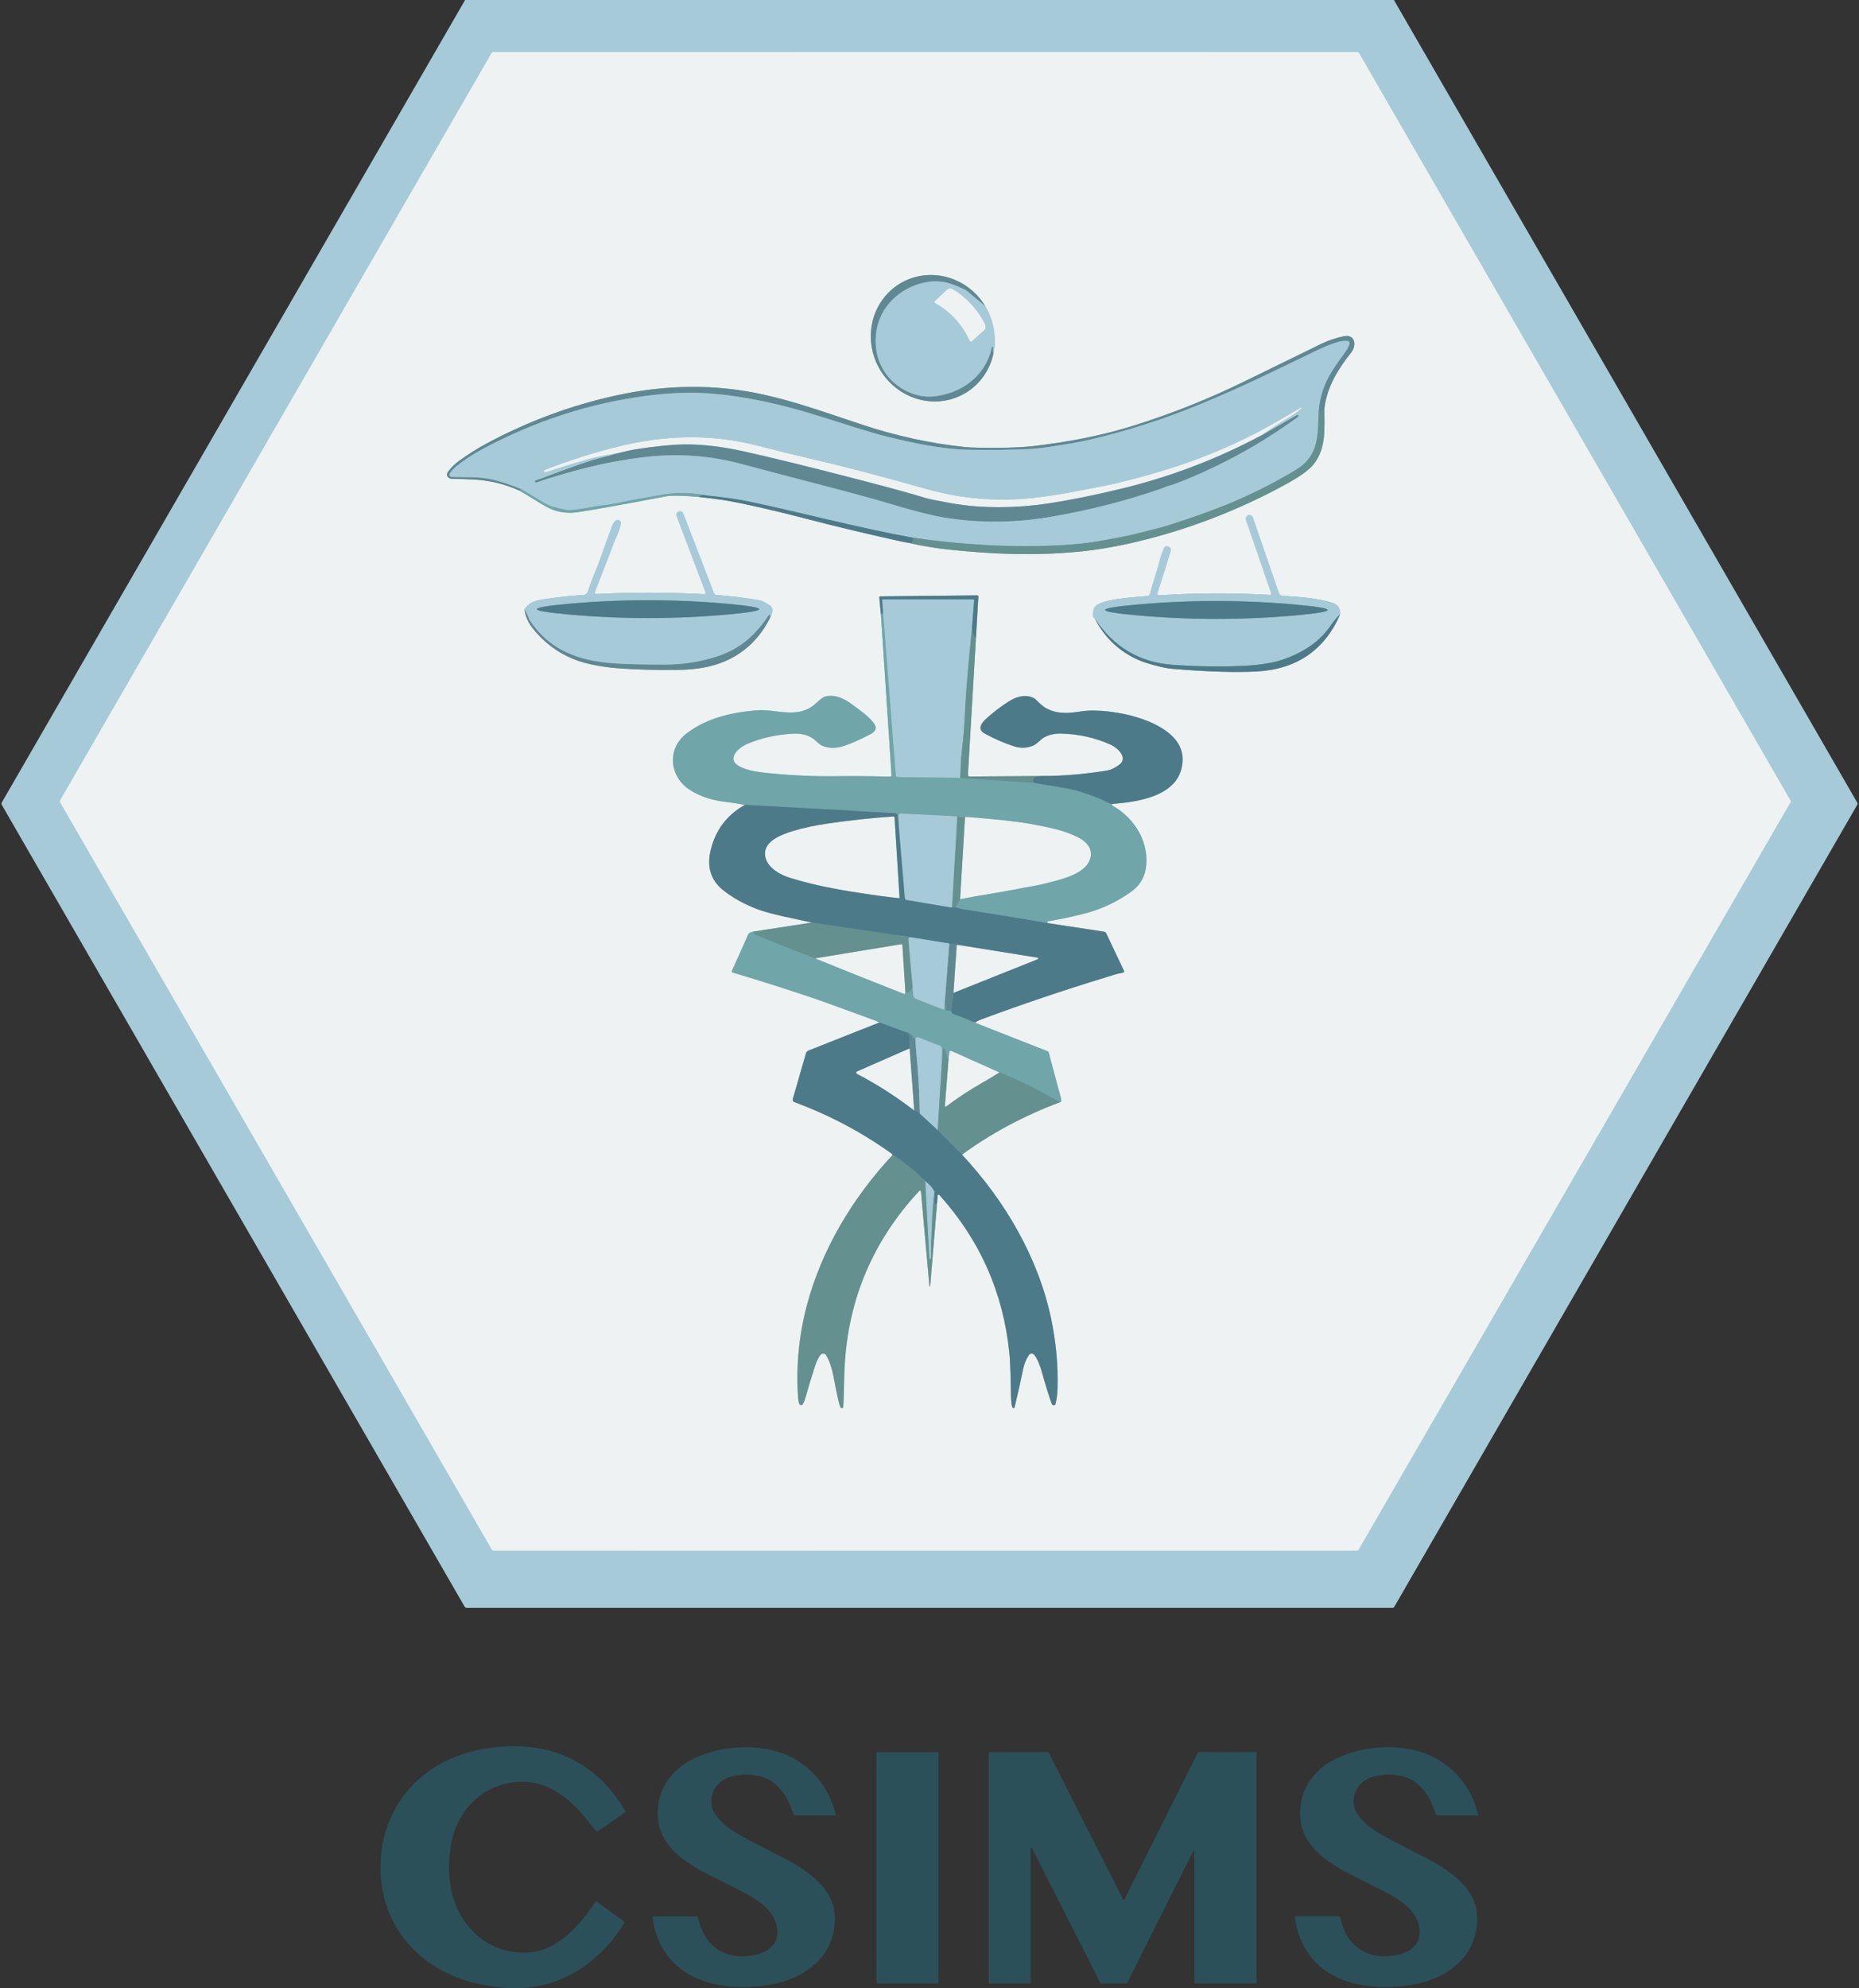 <svg width="202" height="216" viewBox="0 0 202 216" fill="none" xmlns="http://www.w3.org/2000/svg">
<rect x="0" y="0" width="202" height="216" fill="#333333" stroke="none"/>
<g id="Group 481851">
<g id="Group">
<path id="Vector" d="M100.537 168.474C131.159 168.475 146.793 168.473 147.439 168.465C147.481 168.465 147.523 168.453 147.56 168.432C147.597 168.41 147.627 168.379 147.649 168.342L194.565 87.162C194.582 87.132 194.591 87.098 194.591 87.063C194.591 87.029 194.582 86.995 194.565 86.966L147.696 5.788C147.672 5.746 147.636 5.71 147.594 5.686C147.551 5.661 147.502 5.648 147.452 5.647C143.023 5.65 127.387 5.651 100.544 5.65C73.699 5.648 58.063 5.646 53.636 5.643C53.586 5.644 53.537 5.657 53.494 5.681C53.451 5.706 53.416 5.741 53.392 5.784L6.516 86.959C6.499 86.989 6.49 87.022 6.49 87.057C6.49 87.091 6.499 87.126 6.516 87.156L53.426 168.338C53.447 168.375 53.478 168.406 53.515 168.427C53.551 168.449 53.593 168.461 53.636 168.461C54.282 168.468 69.916 168.473 100.537 168.474Z" stroke="#CADEE6" stroke-width="2"/>
<path id="Vector_2" d="M107.954 38.375C108.315 36.65 108.001 34.828 107.078 33.292" stroke="#CADEE6" stroke-width="2"/>
<path id="Vector_3" d="M107.079 33.292C106.469 32.276 105.618 31.429 104.608 30.831C103.597 30.233 102.461 29.904 101.308 29.877C99.91 29.843 98.55 30.254 97.416 31.051C96.282 31.849 95.43 32.994 94.979 34.328C94.487 35.786 94.501 37.386 95.018 38.866C95.529 40.334 96.507 41.599 97.793 42.456C98.815 43.139 99.99 43.536 101.195 43.605C102.496 43.678 103.776 43.368 104.883 42.712C105.664 42.249 106.339 41.625 106.867 40.88C107.395 40.134 107.765 39.282 107.955 38.375" stroke="#A7BDC3" stroke-width="2"/>
<path id="Vector_4" d="M107.078 33.292L105.01 31.579C104.967 31.543 104.92 31.513 104.87 31.49C104.08 31.114 103.436 30.862 102.938 30.733C101.939 30.477 100.899 30.518 99.819 30.857C97.323 31.64 95.407 33.705 95.178 36.385C95.038 38.025 95.416 39.455 96.313 40.676C97.445 42.218 99.489 43.244 101.355 43.075C104.465 42.796 107.134 40.847 107.783 37.681C107.784 37.677 107.785 37.674 107.788 37.671C107.79 37.668 107.793 37.666 107.796 37.664C107.799 37.662 107.803 37.661 107.807 37.66C107.81 37.66 107.814 37.66 107.818 37.661L107.881 37.678C107.897 37.683 107.91 37.693 107.919 37.707C107.928 37.721 107.931 37.738 107.928 37.754C107.889 37.972 107.898 38.179 107.954 38.375" stroke="#83A9B5" stroke-width="2"/>
<path id="Vector_5" d="M56.437 53.301C57.067 53.662 57.689 54.036 58.303 54.424C59.151 54.959 59.791 55.296 60.224 55.436C61.036 55.696 61.851 55.769 62.67 55.657C64.026 55.472 67.247 54.897 72.334 53.931C72.94 53.816 74.147 53.834 75.955 53.987" stroke="#AFCCCE" stroke-width="2"/>
<path id="Vector_6" d="M75.956 53.987C77.463 54.159 78.522 54.301 79.133 54.413C81.506 54.852 84.586 55.566 87.736 56.39C90.563 57.131 93.787 57.905 97.408 58.711C97.913 58.824 98.415 58.924 98.914 59.014" stroke="#9DB6BE" stroke-width="2"/>
<path id="Vector_7" d="M98.913 59.014C100.189 59.314 101.582 59.544 103.092 59.706C107.995 60.227 112.384 60.381 117.039 59.95C119.127 59.759 121.315 59.388 123.603 58.839C129.197 57.496 134.551 55.431 139.665 52.642C141.224 51.792 142.248 51.059 142.737 50.44C144.168 48.63 143.883 46.512 143.913 44.321" stroke="#A9C1C1" stroke-width="2"/>
<path id="Vector_8" d="M143.914 44.321C144.206 41.998 145.41 40.075 146.834 38.28C147.435 37.521 147.247 36.292 146.051 36.526C145.214 36.69 144.392 36.965 143.583 37.352C143.064 37.601 140.243 38.98 135.121 41.487C131.281 43.366 127.283 44.956 123.128 46.257C119.82 47.292 116.142 48.034 112.095 48.482C111.164 48.585 109.958 48.641 108.476 48.651C106.705 48.663 105.496 48.635 104.849 48.567C101.075 48.17 97.336 47.355 93.632 46.12C89.141 44.624 86.444 43.646 82.945 42.865C77.654 41.684 72.26 41.803 66.986 42.954C62.074 44.027 57.367 45.772 52.867 48.188C51.851 48.733 50.867 49.353 49.914 50.046C49.42 50.405 49.004 50.815 48.666 51.275C48.604 51.359 48.572 51.462 48.575 51.565C48.579 51.667 48.617 51.765 48.683 51.842C48.792 51.963 48.957 52.025 49.181 52.028C50.019 52.033 50.797 52.056 51.515 52.097C53.241 52.195 54.882 52.596 56.438 53.301" stroke="#A7BDC3" stroke-width="2"/>
<path id="Vector_9" d="M143.912 44.321C143.72 44.699 143.512 44.792 143.287 44.6" stroke="#628C91" stroke-width="2"/>
<path id="Vector_10" d="M143.288 44.6C143.423 43.074 143.899 41.663 144.713 40.365C145.067 39.801 145.565 39.079 146.208 38.198C146.431 37.891 146.575 37.602 146.638 37.333C146.646 37.299 146.646 37.264 146.639 37.231C146.632 37.197 146.619 37.165 146.598 37.138C146.578 37.11 146.553 37.087 146.523 37.07C146.493 37.053 146.46 37.043 146.426 37.041C146.076 37.009 145.713 37.05 145.336 37.166C144.635 37.381 143.914 37.668 143.171 38.027C138.731 40.172 134.922 42.069 130.258 43.977C126.355 45.576 122.392 46.844 118.369 47.779C117.738 47.927 117.104 48.052 116.465 48.156C114.672 48.448 113.184 48.722 111.743 48.787C109.666 48.881 107.503 48.906 105.255 48.861C102.313 48.803 99.231 48.132 96.445 47.451C95.483 47.216 94.083 46.807 92.245 46.224C89.216 45.266 87.045 44.55 84.393 43.923C81.594 43.261 78.718 42.779 75.971 42.686C74.206 42.625 72.282 42.733 70.2 43.008C64.012 43.826 58.102 45.746 52.468 48.768C51.435 49.322 50.508 49.924 49.686 50.574C49.337 50.849 49.066 51.143 48.873 51.454C48.851 51.489 48.839 51.529 48.838 51.571C48.837 51.612 48.846 51.652 48.866 51.689C48.885 51.725 48.914 51.755 48.949 51.777C48.984 51.798 49.025 51.81 49.066 51.811C50.219 51.84 50.984 51.855 51.361 51.855C52.09 51.856 52.82 51.942 53.549 52.112C54.154 52.252 54.857 52.467 55.66 52.759C55.971 52.871 56.284 52.996 56.601 53.135" stroke="#83A9B5" stroke-width="2"/>
<path id="Vector_11" d="M56.6 53.135C56.534 53.247 56.48 53.302 56.437 53.301" stroke="#68979E" stroke-width="2"/>
<path id="Vector_12" d="M143.289 44.6C143.183 47.271 143.382 49.514 140.764 51.08C138.819 52.245 136.803 53.291 134.717 54.216C132.698 55.11 130.077 56.074 126.852 57.106C126.117 57.342 124.966 57.591 123.922 57.87C122.97 58.122 121.518 58.421 119.565 58.767C118.282 58.996 116.809 59.154 115.146 59.241C109.953 59.514 104.304 59.17 99.19 58.419" stroke="#85ADB4" stroke-width="2"/>
<path id="Vector_13" d="M99.19 58.419C93.188 57.329 86.537 55.56 81.37 54.482C80.218 54.243 78.722 54.029 76.884 53.84" stroke="#79A2B1" stroke-width="2"/>
<path id="Vector_14" d="M76.883 53.84C75.084 53.519 73.519 53.475 72.188 53.71C71.379 53.853 70.245 54.051 68.788 54.305C67.643 54.504 66.707 54.796 65.506 54.889C65.374 54.901 64.713 55.012 63.523 55.224C62.538 55.4 61.873 55.457 61.529 55.395C61.072 55.315 60.552 55.192 59.969 55.028C59.685 54.947 59.217 54.703 58.566 54.296C57.917 53.891 57.262 53.504 56.602 53.135" stroke="#8BB8C1" stroke-width="2"/>
<path id="Vector_15" d="M76.884 53.84C76.337 53.749 76.028 53.798 75.956 53.987" stroke="#5E9099" stroke-width="2"/>
<path id="Vector_16" d="M98.913 59.014C99.167 58.864 99.259 58.666 99.19 58.419" stroke="#58858C" stroke-width="2"/>
<path id="Vector_17" d="M56.991 66.191C57.089 66.926 57.369 67.592 57.83 68.189C59.022 69.723 60.505 70.857 62.28 71.589C63.843 72.234 65.911 72.526 67.609 72.634C69.58 72.761 71.585 72.811 73.624 72.783C75.643 72.757 77.34 72.452 78.714 71.868C80.916 70.934 82.582 69.328 83.712 67.051" stroke="#A7BDC3" stroke-width="2"/>
<path id="Vector_18" d="M83.712 67.051C84.022 66.418 83.986 65.978 83.604 65.73C83.146 65.431 82.75 65.254 82.417 65.198C80.911 64.947 79.383 64.762 77.833 64.644C77.781 64.64 77.732 64.622 77.69 64.591C77.648 64.559 77.616 64.517 77.598 64.469L74.243 55.767C74.226 55.723 74.2 55.682 74.167 55.647C74.134 55.612 74.094 55.585 74.05 55.565C74.007 55.546 73.959 55.536 73.911 55.535C73.864 55.534 73.816 55.542 73.771 55.56L73.732 55.575C73.686 55.589 73.643 55.613 73.607 55.645C73.57 55.677 73.54 55.716 73.519 55.76C73.498 55.804 73.486 55.852 73.484 55.901C73.482 55.95 73.49 55.998 73.507 56.044L76.661 64.371C76.669 64.393 76.672 64.416 76.669 64.439C76.666 64.462 76.658 64.484 76.644 64.503C76.63 64.521 76.612 64.536 76.592 64.546C76.571 64.556 76.548 64.561 76.525 64.56C72.552 64.343 68.632 64.338 64.765 64.544C64.743 64.546 64.721 64.541 64.701 64.532C64.681 64.522 64.664 64.508 64.651 64.49C64.638 64.472 64.63 64.451 64.627 64.428C64.624 64.406 64.627 64.384 64.635 64.363C65.8 61.366 66.396 59.825 66.424 59.738C66.705 58.858 67.25 57.915 67.473 56.92C67.492 56.836 67.481 56.748 67.443 56.673C67.405 56.598 67.342 56.541 67.265 56.514C66.863 56.369 66.597 56.873 66.495 57.147C66.132 58.131 65.725 59.266 65.275 60.552C65.104 61.045 64.859 61.669 64.542 62.425C64.294 63.019 64.063 63.648 63.85 64.311C63.821 64.401 63.765 64.48 63.69 64.538C63.614 64.597 63.523 64.631 63.428 64.638C62.004 64.725 60.501 64.892 58.921 65.137C57.941 65.288 57.298 65.64 56.991 66.191" stroke="#CADEE6" stroke-width="2"/>
<path id="Vector_19" d="M83.712 67.051L83.647 66.794C83.646 66.786 83.641 66.778 83.635 66.772C83.629 66.767 83.621 66.763 83.613 66.762C83.604 66.76 83.596 66.761 83.588 66.765C83.579 66.768 83.572 66.774 83.567 66.781C82.161 68.903 80.502 70.451 78.047 71.269C76.2 71.886 74.293 72.197 72.326 72.201C69.874 72.207 67.998 72.162 66.701 72.067C62.905 71.79 59.749 70.689 57.556 67.384C57.526 67.34 57.502 67.291 57.484 67.24C57.382 66.922 57.218 66.573 56.991 66.191" stroke="#83A9B5" stroke-width="2"/>
<path id="Vector_20" d="M118.957 67.192C120.04 69.291 121.635 70.798 123.741 71.713C124.19 71.907 124.772 72.099 125.487 72.288C126.284 72.497 126.885 72.619 127.289 72.653C131.036 72.971 134.093 73.072 136.457 72.956C140.841 72.741 143.894 70.678 145.615 66.766" stroke="#9DB6BE" stroke-width="2"/>
<path id="Vector_21" d="M145.615 66.766C145.693 66.105 145.413 65.678 144.774 65.483C143.074 64.964 141.147 64.849 139.328 64.728C139.252 64.723 139.18 64.696 139.12 64.65C139.06 64.604 139.015 64.541 138.99 64.469L136.137 56.193C136.121 56.145 136.094 56.101 136.06 56.063C136.025 56.025 135.983 55.995 135.937 55.974C135.89 55.953 135.84 55.942 135.789 55.941C135.738 55.94 135.687 55.949 135.64 55.968L135.623 55.975C135.523 56.016 135.442 56.094 135.398 56.192C135.354 56.291 135.349 56.403 135.385 56.505L138.136 64.486C138.142 64.504 138.144 64.523 138.141 64.542C138.138 64.561 138.13 64.579 138.119 64.594C138.107 64.609 138.093 64.621 138.076 64.629C138.059 64.637 138.04 64.641 138.021 64.64C134.034 64.4 129.997 64.415 125.911 64.683C125.887 64.684 125.862 64.68 125.84 64.67C125.818 64.66 125.799 64.645 125.784 64.626C125.769 64.606 125.759 64.584 125.755 64.56C125.75 64.536 125.752 64.511 125.76 64.488C126.269 62.908 126.753 61.371 127.213 59.879C127.241 59.789 127.239 59.694 127.206 59.608C127.173 59.522 127.112 59.452 127.034 59.41C126.761 59.263 126.568 59.322 126.454 59.587C126.251 60.067 126.09 60.541 125.972 61.008C125.641 62.321 125.247 63.337 124.916 64.609C124.906 64.647 124.885 64.68 124.856 64.706C124.827 64.731 124.79 64.746 124.752 64.75C123.378 64.882 119.163 65.059 118.836 66.141C118.806 66.24 118.777 66.431 118.749 66.712C118.723 66.987 118.793 67.147 118.957 67.192" stroke="#CADEE6" stroke-width="2"/>
<path id="Vector_22" d="M145.615 66.766C145.351 66.956 144.99 67.382 144.532 68.042C143.607 69.374 142.306 70.416 140.628 71.167C139.713 71.576 138.896 71.848 138.175 71.985C137.127 72.183 136.085 72.303 135.049 72.346C132.624 72.449 130.098 72.41 127.473 72.229C123.847 71.981 121.009 70.302 118.957 67.192" stroke="#79A2B1" stroke-width="2"/>
<path id="Vector_23" d="M95.721 66.738L96.873 84.219C96.875 84.239 96.872 84.259 96.865 84.278C96.858 84.298 96.848 84.315 96.834 84.33C96.82 84.344 96.802 84.356 96.784 84.364C96.765 84.371 96.745 84.375 96.724 84.374C94.632 84.32 92.735 84.303 91.034 84.325C88.216 84.361 85.478 84.225 82.819 83.918C81.927 83.816 81.198 83.643 80.63 83.401C78.724 82.592 80.16 81.26 81.214 80.812C82.719 80.173 84.371 79.805 86.169 79.709C86.904 79.67 87.616 79.793 88.215 80.159C88.687 80.444 88.987 80.92 89.541 81.095C90.131 81.28 90.718 81.299 91.304 81.152C92.121 80.945 93.216 80.482 94.587 79.761C95.184 79.448 95.31 79.056 94.966 78.586C94.399 77.812 93.419 77.148 92.621 76.555C91.752 75.909 90.763 75.394 89.636 75.677C89.481 75.716 89.134 75.977 88.598 76.46C86.66 78.199 84.382 76.975 82.133 77.174C79.406 77.414 76.795 78.024 74.63 79.663C72.391 81.361 72.737 84.435 75.021 85.858C76.147 86.562 77.502 86.992 79.085 87.147C79.514 87.191 80.13 87.289 80.935 87.444" stroke="#AFCCCE" stroke-width="2"/>
<path id="Vector_24" d="M80.935 87.444C78.974 88.551 77.736 90.193 77.219 92.371C76.79 94.183 77.232 95.62 78.545 96.681C79.569 97.509 80.814 98.206 82.278 98.771C82.899 99.009 83.877 99.278 85.214 99.58C86.194 99.799 87.191 100.015 88.205 100.229" stroke="#9DB6BE" stroke-width="2"/>
<path id="Vector_25" d="M88.205 100.229L81.887 101.204" stroke="#A9C1C1" stroke-width="2"/>
<path id="Vector_26" d="M81.887 101.204C81.697 101.236 81.535 101.299 81.4 101.395C81.364 101.422 81.335 101.457 81.316 101.498L79.536 105.465C79.528 105.485 79.523 105.506 79.523 105.527C79.524 105.548 79.528 105.569 79.537 105.588C79.546 105.608 79.559 105.625 79.576 105.639C79.592 105.652 79.611 105.663 79.631 105.669C81.969 106.352 84.667 107.203 87.727 108.221C88.951 108.627 91.367 109.497 94.975 110.829C95.139 110.89 95.334 110.974 95.557 111.082" stroke="#AFCCCE" stroke-width="2"/>
<path id="Vector_27" d="M95.556 111.082L87.823 114.145C87.766 114.168 87.715 114.204 87.673 114.25C87.632 114.296 87.601 114.351 87.583 114.411L86.145 119.39C86.125 119.46 86.132 119.535 86.165 119.6C86.199 119.665 86.256 119.716 86.325 119.741C90.087 121.121 93.613 122.988 96.903 125.343C96.935 125.365 96.958 125.398 96.966 125.436C96.969 125.453 96.973 125.472 96.977 125.492" stroke="#9DB6BE" stroke-width="2"/>
<path id="Vector_28" d="M96.977 125.492C92.671 130.097 89.271 135.74 87.662 141.863C86.814 145.085 86.496 148.374 86.71 151.731C86.73 152.039 86.779 152.305 86.857 152.527C86.869 152.563 86.892 152.595 86.922 152.619C86.953 152.643 86.989 152.657 87.027 152.661C87.066 152.664 87.105 152.657 87.139 152.639C87.174 152.622 87.203 152.595 87.222 152.561C87.352 152.338 87.456 152.084 87.534 151.8C87.782 150.903 88.135 149.742 88.592 148.318C88.731 147.888 88.917 147.518 89.147 147.208C89.184 147.159 89.233 147.119 89.288 147.093C89.344 147.067 89.406 147.055 89.467 147.058C89.528 147.061 89.588 147.079 89.641 147.11C89.694 147.142 89.739 147.186 89.77 147.238C90.138 147.844 90.406 148.7 90.551 149.462C90.847 151.039 91.074 152.105 91.233 152.659C91.274 152.801 91.321 152.897 91.371 152.944C91.392 152.964 91.419 152.978 91.448 152.984C91.476 152.99 91.506 152.987 91.533 152.976C91.561 152.966 91.584 152.947 91.602 152.924C91.619 152.9 91.629 152.872 91.631 152.842C91.671 152.192 91.706 151.119 91.734 149.622C91.886 141.799 94.605 135.052 99.891 129.381C99.905 129.366 99.923 129.356 99.942 129.352C99.962 129.347 99.983 129.348 100.002 129.354C100.021 129.361 100.038 129.373 100.05 129.389C100.063 129.405 100.07 129.424 100.073 129.444L100.99 139.698C100.991 139.711 100.996 139.723 101.005 139.731C101.014 139.74 101.025 139.745 101.037 139.746L101.052 139.748C101.059 139.748 101.065 139.746 101.069 139.742C101.074 139.738 101.076 139.732 101.076 139.726L101.818 130.739" stroke="#A9C1C1" stroke-width="2"/>
<path id="Vector_29" d="M101.818 130.739L101.881 129.887C101.883 129.866 101.891 129.846 101.904 129.829C101.918 129.813 101.935 129.8 101.955 129.793C101.975 129.786 101.997 129.785 102.018 129.791C102.038 129.796 102.057 129.807 102.071 129.822C106.482 134.719 109.018 140.443 109.679 146.994C109.738 147.584 109.784 148.498 109.819 149.736C109.856 151.088 109.802 152.613 110.04 152.938C110.053 152.955 110.071 152.969 110.092 152.977C110.112 152.985 110.134 152.987 110.156 152.983C110.178 152.979 110.197 152.969 110.213 152.954C110.229 152.939 110.24 152.92 110.245 152.899C110.6 151.442 110.914 150.039 111.186 148.69C111.293 148.163 111.498 147.672 111.803 147.214C111.853 147.139 111.931 147.085 112.02 147.065C112.108 147.046 112.201 147.061 112.278 147.108C112.642 147.331 113.074 148.547 113.191 148.977C113.562 150.337 113.928 151.521 114.29 152.529C114.3 152.558 114.317 152.585 114.339 152.608C114.361 152.63 114.388 152.648 114.417 152.659C114.447 152.67 114.478 152.675 114.51 152.673C114.542 152.671 114.573 152.663 114.601 152.648C114.61 152.643 114.624 152.634 114.642 152.62C114.662 152.606 114.676 152.585 114.681 152.561C114.816 152.062 114.893 151.495 114.913 150.859C114.988 148.354 114.755 145.817 114.214 143.248C112.819 136.62 109.183 130.423 104.531 125.44" stroke="#9DB6BE" stroke-width="2"/>
<path id="Vector_30" d="M104.53 125.44C107.697 123.127 111.236 121.232 115.148 119.754" stroke="#A9C1C1" stroke-width="2"/>
<path id="Vector_31" d="M115.149 119.754C115.322 119.775 115.365 119.622 115.277 119.293C114.4 116.001 113.961 114.353 113.959 114.348C113.948 114.315 113.929 114.285 113.904 114.26C113.88 114.234 113.85 114.214 113.817 114.201L106.084 111.16C106.073 111.156 106.063 111.149 106.056 111.139C106.031 111.103 106.032 111.062 106.058 111.018" stroke="#AFCCCE" stroke-width="2"/>
<path id="Vector_32" d="M106.058 111.018C106.238 110.915 106.425 110.827 106.62 110.754C111.009 109.118 115.54 107.589 120.212 106.164C120.748 106.002 121.33 105.783 122.027 105.671C122.048 105.667 122.069 105.659 122.087 105.646C122.105 105.633 122.119 105.616 122.13 105.596C122.14 105.577 122.145 105.555 122.146 105.533C122.146 105.511 122.142 105.49 122.133 105.47L120.208 101.403C120.185 101.355 120.151 101.313 120.108 101.281C120.065 101.248 120.014 101.227 119.961 101.219L113.799 100.279" stroke="#9DB6BE" stroke-width="2"/>
<path id="Vector_33" d="M113.798 100.279C113.792 100.169 113.809 100.111 113.85 100.103C115.486 99.815 116.903 99.508 118.1 99.182C119.741 98.736 121.305 97.998 122.791 96.967C123.76 96.296 124.329 95.441 124.498 94.4C124.95 91.599 123.328 88.891 120.925 87.558C120.904 87.547 120.885 87.531 120.87 87.511C120.855 87.492 120.845 87.47 120.838 87.446C120.83 87.407 120.829 87.371 120.836 87.338" stroke="#AFCCCE" stroke-width="2"/>
<path id="Vector_34" d="M120.836 87.338C123.795 87.119 128.474 86.449 128.504 82.486C128.534 78.288 120.585 76.83 117.596 77.271C116.214 77.477 115.031 77.628 113.768 76.99C113.244 76.724 113.002 76.423 112.526 75.978C112.474 75.93 112.418 75.89 112.357 75.857C111.395 75.351 110.333 75.729 109.504 76.274C108.59 76.874 107.797 77.487 107.125 78.113C106.647 78.556 106.137 79.233 107.026 79.713C108.06 80.271 109.104 80.725 110.158 81.074C110.831 81.297 111.489 81.292 112.132 81.059C112.673 80.862 112.961 80.418 113.415 80.139C113.915 79.832 114.616 79.683 115.251 79.698C117.182 79.741 118.993 80.142 120.685 80.901C121.44 81.24 122.64 82.359 121.593 83.1C121.117 83.438 120.723 83.634 120.41 83.689C117.989 84.101 115.548 84.309 113.086 84.312" stroke="#9DB6BE" stroke-width="2"/>
<path id="Vector_35" d="M113.087 84.312L105.333 84.361C105.311 84.361 105.29 84.357 105.27 84.348C105.25 84.34 105.232 84.327 105.217 84.311C105.202 84.296 105.19 84.277 105.183 84.257C105.175 84.236 105.172 84.214 105.173 84.193L106.047 69.32" stroke="#A9C1C1" stroke-width="2"/>
<path id="Vector_36" d="M106.046 69.32L106.308 64.787C106.309 64.773 106.307 64.76 106.302 64.747C106.297 64.735 106.289 64.723 106.28 64.714C106.27 64.704 106.259 64.696 106.246 64.691C106.234 64.686 106.22 64.683 106.206 64.683L95.645 64.793C95.631 64.793 95.617 64.797 95.605 64.802C95.592 64.808 95.58 64.816 95.571 64.827C95.562 64.837 95.555 64.849 95.55 64.862C95.546 64.876 95.544 64.89 95.545 64.903L95.721 66.738" stroke="#9DB6BE" stroke-width="2"/>
<path id="Vector_37" d="M106.046 69.32C105.788 69.094 105.643 68.765 105.609 68.334" stroke="#58858C" stroke-width="2"/>
<path id="Vector_38" d="M105.61 68.334L105.85 65.237C105.852 65.221 105.85 65.206 105.845 65.191C105.84 65.177 105.832 65.163 105.821 65.152C105.811 65.14 105.798 65.131 105.783 65.125C105.769 65.119 105.753 65.115 105.738 65.115H95.905C95.896 65.115 95.887 65.117 95.879 65.121C95.871 65.124 95.864 65.13 95.858 65.136C95.852 65.143 95.848 65.15 95.845 65.159C95.842 65.167 95.841 65.176 95.842 65.185L95.937 66.392" stroke="#79A2B1" stroke-width="2"/>
<path id="Vector_39" d="M95.937 66.392C95.943 66.635 95.871 66.751 95.721 66.738" stroke="#5E9099" stroke-width="2"/>
<path id="Vector_40" d="M105.61 68.334C105.307 71.364 105.004 74.31 104.857 77.427C104.788 78.905 104.663 80.379 104.483 81.848C104.388 82.635 104.399 83.617 104.336 84.515" stroke="#85ADB4" stroke-width="2"/>
<path id="Vector_41" d="M104.336 84.515L97.545 84.424C97.492 84.424 97.441 84.403 97.402 84.367C97.363 84.33 97.339 84.281 97.335 84.227L95.938 66.392" stroke="#8BB8C1" stroke-width="2"/>
<path id="Vector_42" d="M113.087 84.312L112.542 84.389C112.482 84.398 112.425 84.425 112.38 84.467C112.21 84.627 112.2 84.82 112.35 85.045" stroke="#58858C" stroke-width="2"/>
<path id="Vector_43" d="M104.336 84.515L112.35 85.045" stroke="#6A9B9C" stroke-width="2"/>
<path id="Vector_44" d="M112.35 85.045C113.443 85.228 114.539 85.411 115.637 85.594C117.081 85.834 118.709 86.381 120.521 87.236C120.622 87.284 120.727 87.317 120.837 87.338" stroke="#5E9099" stroke-width="2"/>
<path id="Vector_45" d="M113.799 100.279C110.682 99.755 107.562 99.245 104.44 98.749C104.344 98.735 104.15 98.669 103.858 98.552" stroke="#5E9099" stroke-width="2"/>
<path id="Vector_46" d="M103.858 98.552L104.321 97.689" stroke="#6A9B9C" stroke-width="2"/>
<path id="Vector_47" d="M104.32 97.689C105.439 97.47 106.551 97.273 107.656 97.097C109.384 96.822 110.891 96.496 112.529 96.214C112.856 96.158 113.416 96.028 114.207 95.825C115.561 95.477 117.802 94.897 118.386 93.498C118.879 92.323 118.129 91.469 117.14 90.969C115.535 90.156 113.887 89.873 111.988 89.513C110.656 89.263 108.279 89.004 104.859 88.737" stroke="#AFCCCE" stroke-width="2"/>
<path id="Vector_48" d="M104.859 88.737C104.546 88.802 104.269 88.784 104.026 88.683" stroke="#6A9B9C" stroke-width="2"/>
<path id="Vector_49" d="M104.026 88.683L97.864 88.374C97.832 88.372 97.801 88.378 97.772 88.389C97.742 88.401 97.716 88.418 97.693 88.441C97.671 88.463 97.653 88.49 97.642 88.519C97.63 88.549 97.625 88.58 97.626 88.612L97.713 90.368" stroke="#8BB8C1" stroke-width="2"/>
<path id="Vector_50" d="M97.713 90.368L97.54 88.599C97.533 88.53 97.502 88.466 97.452 88.419C97.402 88.371 97.336 88.343 97.267 88.339L80.935 87.444" stroke="#5E9099" stroke-width="2"/>
<path id="Vector_51" d="M97.713 90.368L98.319 97.577C98.323 97.627 98.344 97.673 98.377 97.71C98.411 97.747 98.456 97.772 98.504 97.78L103.449 98.613" stroke="#79A2B1" stroke-width="2"/>
<path id="Vector_52" d="M103.449 98.613C103.563 98.558 103.699 98.538 103.858 98.552" stroke="#58858C" stroke-width="2"/>
<path id="Vector_53" d="M106.058 111.018L105.859 111.024C105.799 111.025 105.74 111.014 105.686 110.989C105.004 110.682 104.306 110.406 103.592 110.161C103.464 110.118 103.374 109.997 103.358 109.869" stroke="#5E9099" stroke-width="2"/>
<path id="Vector_54" d="M103.358 109.869L103.603 107.87" stroke="#56818E" stroke-width="2"/>
<path id="Vector_55" d="M103.602 107.87L112.772 104.206C112.79 104.2 112.805 104.188 112.814 104.172C112.824 104.156 112.828 104.137 112.826 104.119C112.824 104.1 112.816 104.083 112.803 104.069C112.791 104.056 112.774 104.047 112.755 104.044L103.965 102.632" stroke="#9DB6BE" stroke-width="2"/>
<path id="Vector_56" d="M103.966 102.632L103.146 102.493" stroke="#56818E" stroke-width="2"/>
<path id="Vector_57" d="M103.145 102.493L98.988 101.819" stroke="#79A2B1" stroke-width="2"/>
<path id="Vector_58" d="M98.99 101.819L88.205 100.229" stroke="#58858C" stroke-width="2"/>
<path id="Vector_59" d="M104.859 88.737L104.32 97.689" stroke="#A9C1C1" stroke-width="2"/>
<path id="Vector_60" d="M104.027 88.683L103.449 98.613" stroke="#85ADB4" stroke-width="2"/>
<path id="Vector_61" d="M88.553 104.12C91.874 105.464 95.106 106.754 98.249 107.989C98.343 108.027 98.388 107.968 98.383 107.812" stroke="#AFCCCE" stroke-width="2"/>
<path id="Vector_62" d="M99.16 107.2L99.225 108.154C99.231 108.232 99.259 108.307 99.305 108.371C99.352 108.434 99.416 108.484 99.489 108.513L102.435 109.672C102.457 109.681 102.48 109.684 102.503 109.682C102.527 109.68 102.549 109.672 102.569 109.659C102.589 109.646 102.605 109.629 102.617 109.609C102.628 109.589 102.635 109.566 102.636 109.542L102.679 108.63" stroke="#8BB8C1" stroke-width="2"/>
<path id="Vector_63" d="M102.679 108.63L102.737 109.642C102.739 109.673 102.75 109.702 102.771 109.726C102.791 109.749 102.819 109.765 102.85 109.772L103.358 109.869" stroke="#68979E" stroke-width="2"/>
<path id="Vector_64" d="M115.148 119.754C112.985 118.467 110.802 117.386 108.599 116.509" stroke="#6A9B9C" stroke-width="2"/>
<path id="Vector_65" d="M108.599 116.509L103.367 114.165C103.345 114.155 103.321 114.151 103.297 114.153C103.274 114.154 103.251 114.161 103.23 114.173C103.21 114.184 103.193 114.201 103.18 114.22C103.167 114.24 103.159 114.262 103.157 114.286L103.06 115.186" stroke="#AFCCCE" stroke-width="2"/>
<path id="Vector_66" d="M103.059 115.186L102.661 113.963C102.655 113.942 102.642 113.923 102.623 113.911C102.604 113.898 102.582 113.893 102.559 113.896C102.537 113.899 102.516 113.909 102.5 113.926C102.484 113.943 102.475 113.965 102.473 113.987L102.337 115.564" stroke="#6A9B9C" stroke-width="2"/>
<path id="Vector_67" d="M102.337 115.564L102.365 113.944C102.366 113.872 102.345 113.801 102.305 113.74C102.265 113.68 102.207 113.633 102.14 113.607L99.722 112.657C99.695 112.646 99.666 112.642 99.638 112.645C99.609 112.648 99.582 112.658 99.557 112.674C99.533 112.69 99.513 112.711 99.499 112.737C99.485 112.762 99.477 112.79 99.475 112.819C99.472 112.865 99.473 112.925 99.478 112.997" stroke="#8BB8C1" stroke-width="2"/>
<path id="Vector_68" d="M99.478 112.997C99.12 112.433 98.773 112.147 98.438 112.138" stroke="#68979E" stroke-width="2"/>
<path id="Vector_69" d="M98.438 112.138L95.557 111.082" stroke="#5E9099" stroke-width="2"/>
<path id="Vector_70" d="M98.99 101.819C98.788 101.804 98.695 101.895 98.711 102.091C98.849 103.813 98.999 105.516 99.161 107.2" stroke="#85ADB4" stroke-width="2"/>
<path id="Vector_71" d="M99.159 107.2C98.995 107.697 98.736 107.901 98.383 107.812" stroke="#6A9B9C" stroke-width="2"/>
<path id="Vector_72" d="M98.383 107.812L98.05 102.66C98.049 102.647 98.046 102.635 98.039 102.623C98.033 102.612 98.025 102.602 98.015 102.594C98.005 102.586 97.993 102.58 97.98 102.577C97.968 102.574 97.955 102.573 97.942 102.576L88.553 104.12" stroke="#A9C1C1" stroke-width="2"/>
<path id="Vector_73" d="M88.553 104.12C88.443 104.058 88.226 103.966 87.902 103.845C85.944 103.111 84.001 102.337 82.075 101.522C81.935 101.463 81.872 101.357 81.887 101.204" stroke="#6A9B9C" stroke-width="2"/>
<path id="Vector_74" d="M103.146 102.493L102.679 108.63" stroke="#83A9B5" stroke-width="2"/>
<path id="Vector_75" d="M103.965 102.632L103.602 107.87" stroke="#A7BDC3" stroke-width="2"/>
<path id="Vector_76" d="M98.438 112.138C98.618 112.174 98.727 112.307 98.766 112.538C98.85 113.03 98.875 113.482 98.842 113.894" stroke="#56818E" stroke-width="2"/>
<path id="Vector_77" d="M98.842 113.894L93.112 116.405C93.088 116.416 93.066 116.433 93.051 116.455C93.036 116.477 93.027 116.503 93.026 116.53C93.025 116.557 93.032 116.584 93.046 116.607C93.06 116.63 93.08 116.649 93.104 116.661C95.268 117.784 97.347 119.115 99.342 120.653" stroke="#9DB6BE" stroke-width="2"/>
<path id="Vector_78" d="M99.342 120.653C99.549 120.626 99.751 120.74 99.947 120.995" stroke="#56818E" stroke-width="2"/>
<path id="Vector_79" d="M99.947 120.995L101.89 122.786" stroke="#79A2B1" stroke-width="2"/>
<path id="Vector_80" d="M101.89 122.786L104.531 125.44" stroke="#58858C" stroke-width="2"/>
<path id="Vector_81" d="M101.818 130.739L101.716 130.834C101.703 130.847 101.687 130.855 101.669 130.858C101.651 130.861 101.633 130.858 101.617 130.851C101.6 130.844 101.586 130.832 101.576 130.818C101.566 130.803 101.561 130.785 101.56 130.767L101.541 129.459" stroke="#58858C" stroke-width="2"/>
<path id="Vector_82" d="M101.541 129.459C101.357 129.064 101.02 128.675 100.531 128.293" stroke="#79A2B1" stroke-width="2"/>
<path id="Vector_83" d="M100.531 128.293C99.597 127.36 98.517 126.47 97.291 125.622C97.241 125.587 97.136 125.544 96.978 125.492" stroke="#58858C" stroke-width="2"/>
<path id="Vector_84" d="M103.06 115.186L102.67 120.132C102.669 120.15 102.672 120.168 102.68 120.184C102.689 120.2 102.702 120.213 102.717 120.221C102.733 120.23 102.751 120.233 102.769 120.232C102.787 120.23 102.803 120.223 102.817 120.212C104.055 119.272 105.359 118.413 106.73 117.636C107.323 117.302 107.946 116.926 108.599 116.509" stroke="#A9C1C1" stroke-width="2"/>
<path id="Vector_85" d="M102.337 115.564L101.89 122.786" stroke="#85ADB4" stroke-width="2"/>
<path id="Vector_86" d="M99.478 112.997C99.497 113.507 99.536 114.054 99.595 114.638C99.797 116.686 99.915 118.805 99.948 120.995" stroke="#83A9B5" stroke-width="2"/>
<path id="Vector_87" d="M99.341 120.653L98.842 113.894" stroke="#A7BDC3" stroke-width="2"/>
<path id="Vector_88" d="M100.531 128.293L100.979 136.75C100.979 136.762 100.983 136.774 100.991 136.784C100.998 136.793 101.008 136.801 101.019 136.805C101.031 136.808 101.044 136.809 101.056 136.806C101.068 136.803 101.079 136.796 101.087 136.787C101.149 136.718 101.178 136.616 101.174 136.482C101.133 135.245 101.236 134.133 101.271 132.87C101.303 131.732 101.393 130.595 101.541 129.459" stroke="#85ADB4" stroke-width="2"/>
<path id="Vector_89" d="M103.828 34.678C104.445 35.353 104.958 36.136 105.366 37.028C105.377 37.05 105.392 37.07 105.412 37.085C105.432 37.1 105.454 37.111 105.479 37.116C105.503 37.121 105.528 37.12 105.552 37.113C105.575 37.106 105.597 37.094 105.615 37.077C106.073 36.646 106.492 36.272 106.871 35.955C107.115 35.748 107.163 35.494 107.016 35.191C106.654 34.446 106.174 33.744 105.574 33.087C104.974 32.429 104.318 31.886 103.608 31.458C103.319 31.283 103.061 31.308 102.833 31.531C102.483 31.88 102.073 32.264 101.603 32.682C101.584 32.698 101.57 32.719 101.56 32.742C101.551 32.765 101.548 32.79 101.551 32.814C101.553 32.839 101.562 32.863 101.575 32.884C101.589 32.905 101.607 32.922 101.628 32.935C102.479 33.421 103.212 34.002 103.828 34.678Z" stroke="#CADEE6" stroke-width="2"/>
<path id="Vector_90" d="M66.718 49.33C66.48 49.42 66.023 49.544 65.349 49.705C64.248 49.967 61.862 50.8 58.189 52.203C58.164 52.212 58.143 52.232 58.131 52.257C58.12 52.282 58.118 52.31 58.127 52.337L58.135 52.356C58.144 52.382 58.164 52.404 58.189 52.416C58.214 52.428 58.243 52.43 58.269 52.421C62.541 51.02 66.482 50.02 70.648 49.596C73.953 49.262 77.218 49.521 80.444 50.375C84.376 51.418 87.403 52.214 89.524 52.763C92.434 53.516 94.809 54.167 96.651 54.716C99.308 55.509 101.28 56.012 102.564 56.224C106.345 56.847 110.189 56.826 114.095 56.163C118.248 55.456 122.192 54.46 125.926 53.174C126.385 53.016 126.675 52.86 127.049 52.767C127.295 52.707 127.577 52.615 127.895 52.492C132.565 50.681 136.957 48.281 141.071 45.29C141.077 45.286 141.081 45.281 141.084 45.275C141.087 45.27 141.088 45.264 141.089 45.258V45.11C141.089 45.097 141.086 45.085 141.079 45.073C141.073 45.062 141.064 45.052 141.052 45.046C141.041 45.039 141.028 45.036 141.015 45.036C141.002 45.036 140.989 45.039 140.978 45.045L137.059 47.301" stroke="#83A9B5" stroke-width="2"/>
<path id="Vector_91" d="M137.06 47.301C138.091 46.562 139.157 45.87 140.259 45.227C140.719 44.957 141.037 44.687 141.427 44.356C141.433 44.35 141.438 44.342 141.439 44.333C141.44 44.324 141.438 44.315 141.433 44.308L141.431 44.306C141.424 44.296 141.414 44.289 141.402 44.286C141.39 44.283 141.377 44.285 141.366 44.291C140.893 44.556 140.327 44.885 139.668 45.277C135.443 47.79 130.96 49.756 126.217 51.173C124.571 51.666 122.099 52.365 120.066 52.761C117.522 53.258 115.156 53.769 112.357 54.082C108.354 54.532 104.388 54.193 100.458 53.066C95.971 51.778 91.51 50.619 87.076 49.59C85.94 49.326 85.001 49.097 84.258 48.902C83.138 48.608 82.197 48.375 81.435 48.203C76.822 47.163 72.143 47.315 67.415 48.456C64.675 49.117 61.914 49.995 59.131 51.091C59.118 51.096 59.107 51.105 59.099 51.115C59.09 51.127 59.085 51.14 59.084 51.154C59.083 51.167 59.086 51.181 59.092 51.193C59.099 51.206 59.108 51.216 59.12 51.223L59.256 51.301C59.263 51.304 59.269 51.306 59.276 51.307C59.283 51.308 59.289 51.307 59.295 51.305C60.821 50.803 62.337 50.336 63.844 49.904C64.783 49.634 65.741 49.443 66.719 49.33" stroke="#CADEE6" stroke-width="2"/>
<path id="Vector_92" d="M137.059 47.301C132.218 49.884 127.136 51.817 121.812 53.1C118.871 53.81 116.231 54.342 113.892 54.697C110.656 55.188 106.773 55.291 103.3 54.662C101.826 54.395 100.891 54.201 100.494 54.078C98.962 53.609 96.662 52.977 93.594 52.181C88.144 50.765 83.889 49.718 80.831 49.041C78.442 48.511 76.292 48.259 74.381 48.283C72.993 48.301 71.214 48.478 69.045 48.816C68.305 48.93 67.496 49.168 66.718 49.33" stroke="#A7BDC3" stroke-width="2"/>
<path id="Vector_93" d="M58.345 66.18C58.345 66.356 59.459 66.545 61.687 66.749C64.594 67.014 67.504 67.147 70.418 67.149C73.332 67.149 76.244 67.017 79.152 66.753C81.38 66.549 82.494 66.359 82.494 66.182C82.494 66.002 81.38 65.81 79.152 65.606C76.244 65.341 73.332 65.209 70.418 65.209C67.505 65.207 64.595 65.339 61.687 65.604C59.459 65.806 58.345 65.998 58.345 66.18Z" stroke="#79A2B1" stroke-width="2"/>
<path id="Vector_94" d="M120.08 66.266C120.08 66.445 121.195 66.636 123.426 66.839C126.337 67.105 129.252 67.238 132.169 67.24C135.086 67.24 138 67.108 140.911 66.844C143.144 66.64 144.26 66.45 144.26 66.273C144.26 66.091 143.144 65.898 140.911 65.695C138.002 65.43 135.087 65.296 132.169 65.295C129.252 65.295 126.337 65.427 123.426 65.691C121.195 65.894 120.08 66.086 120.08 66.266Z" stroke="#79A2B1" stroke-width="2"/>
<path id="Vector_95" d="M97.745 97.514L97.204 88.832C97.203 88.814 97.198 88.796 97.19 88.78C97.182 88.763 97.171 88.749 97.157 88.737C97.144 88.725 97.128 88.716 97.111 88.71C97.093 88.704 97.075 88.701 97.057 88.702C94.766 88.86 92.452 89.106 90.116 89.442C88.606 89.66 87.311 89.932 86.229 90.26C84.806 90.692 82.671 91.493 83.208 93.279C83.521 94.317 84.774 95.031 85.695 95.323C87.614 95.932 89.885 96.447 92.508 96.868C94.657 97.212 96.379 97.45 97.676 97.581C97.685 97.582 97.694 97.581 97.703 97.578C97.711 97.575 97.719 97.57 97.726 97.564C97.733 97.558 97.738 97.55 97.741 97.541C97.744 97.533 97.746 97.523 97.745 97.514Z" stroke="#9DB6BE" stroke-width="2"/>
</g>
<g id="Group_2">
<path id="Vector_96" d="M100.544 5.65C127.387 5.651 143.023 5.65 147.452 5.647C147.502 5.648 147.551 5.661 147.594 5.686C147.637 5.71 147.672 5.746 147.696 5.788L194.565 86.966C194.582 86.995 194.591 87.029 194.591 87.063C194.591 87.098 194.582 87.132 194.565 87.162L147.649 168.342C147.627 168.379 147.597 168.41 147.56 168.432C147.523 168.453 147.481 168.465 147.439 168.465C146.793 168.473 131.159 168.475 100.537 168.474C69.916 168.473 54.282 168.468 53.636 168.461C53.593 168.461 53.551 168.449 53.515 168.427C53.478 168.406 53.447 168.375 53.426 168.338L6.516 87.156C6.499 87.126 6.49 87.091 6.49 87.057C6.49 87.022 6.499 86.989 6.516 86.959L53.392 5.784C53.416 5.741 53.451 5.706 53.494 5.681C53.537 5.657 53.586 5.644 53.636 5.643C58.063 5.646 73.699 5.648 100.544 5.65ZM107.954 38.375C108.315 36.65 108.001 34.828 107.078 33.292C106.468 32.276 105.617 31.429 104.607 30.831C103.597 30.233 102.461 29.904 101.307 29.877C99.909 29.843 98.549 30.254 97.415 31.051C96.281 31.849 95.43 32.994 94.979 34.328C94.487 35.786 94.501 37.386 95.017 38.866C95.529 40.334 96.507 41.599 97.793 42.456C98.815 43.139 99.99 43.536 101.195 43.605C102.495 43.678 103.776 43.368 104.883 42.712C105.664 42.248 106.339 41.625 106.867 40.88C107.395 40.134 107.765 39.282 107.954 38.375ZM56.437 53.301C57.067 53.662 57.689 54.036 58.304 54.424C59.152 54.959 59.792 55.296 60.224 55.436C61.036 55.696 61.852 55.769 62.671 55.657C64.026 55.472 67.248 54.897 72.335 53.931C72.94 53.816 74.147 53.834 75.956 53.987C77.462 54.159 78.522 54.301 79.133 54.413C81.506 54.852 84.586 55.566 87.735 56.39C90.563 57.131 93.787 57.905 97.408 58.711C97.912 58.824 98.414 58.924 98.913 59.014C100.189 59.314 101.582 59.544 103.092 59.706C107.995 60.227 112.384 60.381 117.039 59.95C119.126 59.759 121.315 59.388 123.603 58.839C129.196 57.496 134.55 55.431 139.665 52.642C141.224 51.792 142.248 51.059 142.736 50.44C144.168 48.63 143.883 46.512 143.913 44.321C144.205 41.998 145.41 40.075 146.833 38.28C147.434 37.521 147.246 36.292 146.05 36.526C145.214 36.69 144.391 36.965 143.582 37.352C143.063 37.601 140.243 38.98 135.121 41.487C131.281 43.366 127.283 44.956 123.127 46.257C119.819 47.292 116.142 48.034 112.094 48.482C111.164 48.585 109.958 48.641 108.475 48.651C106.705 48.663 105.496 48.635 104.848 48.567C101.075 48.17 97.335 47.355 93.631 46.12C89.141 44.624 86.444 43.646 82.944 42.865C77.653 41.684 72.259 41.803 66.986 42.954C62.073 44.027 57.366 45.772 52.866 48.188C51.851 48.733 50.867 49.353 49.914 50.046C49.419 50.405 49.003 50.815 48.666 51.275C48.604 51.359 48.572 51.462 48.575 51.565C48.578 51.667 48.616 51.765 48.683 51.842C48.791 51.963 48.957 52.025 49.18 52.028C50.018 52.033 50.796 52.056 51.514 52.097C53.24 52.195 54.881 52.596 56.437 53.301ZM56.991 66.191C57.089 66.926 57.369 67.592 57.83 68.189C59.021 69.723 60.504 70.857 62.279 71.589C63.843 72.234 65.911 72.526 67.609 72.634C69.58 72.761 71.585 72.811 73.624 72.783C75.643 72.757 77.339 72.452 78.713 71.868C80.915 70.934 82.581 69.328 83.712 67.051C84.022 66.418 83.986 65.978 83.604 65.73C83.145 65.431 82.749 65.254 82.416 65.198C80.911 64.947 79.383 64.762 77.833 64.644C77.781 64.64 77.731 64.621 77.69 64.591C77.648 64.559 77.616 64.517 77.597 64.469L74.242 55.767C74.225 55.723 74.199 55.682 74.166 55.647C74.133 55.612 74.094 55.585 74.05 55.565C74.006 55.546 73.959 55.536 73.911 55.535C73.863 55.534 73.816 55.542 73.771 55.56L73.732 55.575C73.686 55.589 73.643 55.613 73.606 55.645C73.57 55.677 73.54 55.716 73.519 55.76C73.498 55.804 73.486 55.852 73.484 55.901C73.482 55.95 73.49 55.998 73.507 56.044L76.661 64.371C76.669 64.393 76.672 64.416 76.669 64.439C76.666 64.462 76.657 64.484 76.644 64.503C76.63 64.521 76.612 64.536 76.591 64.546C76.57 64.556 76.547 64.561 76.524 64.56C72.552 64.343 68.632 64.338 64.764 64.544C64.742 64.546 64.721 64.541 64.701 64.532C64.681 64.522 64.664 64.508 64.651 64.49C64.638 64.472 64.63 64.451 64.627 64.428C64.624 64.406 64.627 64.384 64.635 64.363C65.8 61.366 66.396 59.825 66.423 59.738C66.705 58.858 67.25 57.915 67.472 56.92C67.491 56.836 67.481 56.748 67.443 56.673C67.404 56.598 67.341 56.541 67.265 56.514C66.862 56.368 66.596 56.873 66.495 57.147C66.131 58.131 65.725 59.265 65.275 60.552C65.103 61.045 64.859 61.669 64.542 62.425C64.294 63.019 64.063 63.648 63.849 64.311C63.82 64.401 63.764 64.48 63.689 64.538C63.614 64.597 63.523 64.631 63.428 64.638C62.003 64.725 60.501 64.892 58.92 65.137C57.941 65.288 57.298 65.64 56.991 66.191ZM118.957 67.192C120.04 69.291 121.635 70.798 123.741 71.713C124.19 71.907 124.772 72.099 125.487 72.288C126.284 72.497 126.885 72.619 127.289 72.653C131.036 72.971 134.093 73.072 136.457 72.956C140.841 72.741 143.894 70.678 145.615 66.766C145.693 66.105 145.413 65.678 144.774 65.483C143.074 64.964 141.147 64.85 139.328 64.728C139.252 64.723 139.18 64.696 139.12 64.65C139.059 64.604 139.014 64.541 138.99 64.469L136.137 56.193C136.121 56.145 136.094 56.101 136.06 56.063C136.025 56.025 135.983 55.995 135.937 55.974C135.89 55.953 135.84 55.942 135.789 55.941C135.738 55.94 135.687 55.949 135.64 55.968L135.623 55.975C135.523 56.016 135.442 56.094 135.398 56.192C135.354 56.291 135.349 56.403 135.385 56.505L138.136 64.486C138.142 64.504 138.144 64.523 138.141 64.542C138.138 64.561 138.13 64.579 138.119 64.594C138.107 64.609 138.093 64.621 138.076 64.629C138.059 64.637 138.04 64.641 138.021 64.64C134.034 64.4 129.997 64.415 125.911 64.683C125.887 64.684 125.862 64.68 125.84 64.67C125.818 64.66 125.799 64.645 125.784 64.626C125.769 64.606 125.759 64.584 125.755 64.56C125.75 64.536 125.752 64.511 125.76 64.488C126.269 62.908 126.753 61.371 127.213 59.879C127.241 59.789 127.239 59.694 127.206 59.608C127.173 59.522 127.112 59.452 127.033 59.41C126.761 59.263 126.568 59.322 126.454 59.587C126.25 60.067 126.09 60.541 125.971 61.008C125.641 62.321 125.247 63.337 124.916 64.609C124.906 64.647 124.885 64.68 124.856 64.706C124.827 64.731 124.79 64.746 124.752 64.75C123.378 64.882 119.163 65.059 118.836 66.141C118.806 66.24 118.777 66.431 118.749 66.712C118.723 66.987 118.793 67.147 118.957 67.192ZM95.721 66.738L96.873 84.219C96.875 84.239 96.872 84.259 96.865 84.278C96.858 84.298 96.847 84.315 96.834 84.33C96.819 84.344 96.802 84.356 96.784 84.364C96.765 84.371 96.744 84.375 96.724 84.374C94.632 84.32 92.735 84.303 91.033 84.325C88.216 84.361 85.478 84.225 82.819 83.918C81.927 83.816 81.198 83.643 80.63 83.401C78.724 82.592 80.16 81.26 81.214 80.812C82.719 80.173 84.371 79.805 86.169 79.709C86.904 79.67 87.616 79.793 88.215 80.159C88.687 80.444 88.987 80.92 89.541 81.095C90.131 81.28 90.718 81.299 91.304 81.152C92.121 80.945 93.216 80.482 94.587 79.761C95.184 79.448 95.31 79.056 94.966 78.586C94.399 77.812 93.419 77.148 92.621 76.555C91.751 75.909 90.763 75.394 89.636 75.677C89.48 75.716 89.134 75.977 88.598 76.46C86.66 78.199 84.382 76.975 82.133 77.174C79.405 77.414 76.795 78.024 74.63 79.663C72.391 81.361 72.737 84.435 75.021 85.858C76.147 86.562 77.502 86.992 79.085 87.147C79.513 87.191 80.13 87.289 80.935 87.444C78.974 88.551 77.735 90.193 77.219 92.371C76.789 94.183 77.231 95.62 78.544 96.681C79.568 97.509 80.813 98.206 82.278 98.771C82.898 99.009 83.876 99.278 85.213 99.58C86.193 99.799 87.191 100.015 88.204 100.229L81.886 101.204C81.696 101.236 81.534 101.299 81.4 101.395C81.363 101.422 81.334 101.457 81.315 101.498L79.535 105.465C79.527 105.485 79.522 105.506 79.523 105.527C79.523 105.548 79.528 105.569 79.537 105.588C79.546 105.608 79.559 105.625 79.575 105.639C79.591 105.652 79.61 105.663 79.63 105.669C81.968 106.352 84.666 107.203 87.726 108.221C88.951 108.627 91.367 109.497 94.974 110.829C95.139 110.89 95.333 110.974 95.556 111.082L87.824 114.145C87.766 114.168 87.715 114.204 87.673 114.25C87.632 114.296 87.601 114.351 87.584 114.411L86.145 119.39C86.125 119.46 86.132 119.535 86.166 119.6C86.199 119.665 86.256 119.716 86.325 119.741C90.087 121.121 93.613 122.988 96.904 125.343C96.936 125.365 96.958 125.398 96.966 125.436C96.969 125.453 96.973 125.472 96.977 125.492C92.671 130.097 89.271 135.74 87.661 141.863C86.814 145.085 86.496 148.374 86.71 151.731C86.73 152.039 86.779 152.305 86.857 152.527C86.869 152.563 86.892 152.595 86.922 152.619C86.952 152.643 86.989 152.657 87.027 152.661C87.066 152.664 87.104 152.657 87.139 152.639C87.174 152.622 87.203 152.595 87.222 152.561C87.352 152.338 87.456 152.084 87.534 151.8C87.782 150.903 88.134 149.742 88.591 148.318C88.731 147.888 88.917 147.518 89.147 147.208C89.184 147.159 89.233 147.119 89.288 147.093C89.344 147.067 89.405 147.055 89.467 147.058C89.528 147.061 89.588 147.079 89.641 147.11C89.694 147.142 89.738 147.186 89.77 147.238C90.138 147.844 90.406 148.7 90.551 149.462C90.847 151.039 91.074 152.105 91.232 152.659C91.274 152.801 91.32 152.897 91.371 152.944C91.392 152.964 91.418 152.978 91.447 152.984C91.476 152.99 91.506 152.987 91.533 152.976C91.56 152.966 91.584 152.947 91.601 152.924C91.618 152.9 91.629 152.872 91.63 152.842C91.671 152.192 91.705 151.119 91.734 149.622C91.886 141.799 94.604 135.052 99.891 129.381C99.905 129.366 99.923 129.356 99.942 129.351C99.962 129.347 99.982 129.348 100.002 129.354C100.021 129.361 100.037 129.373 100.05 129.389C100.063 129.405 100.07 129.424 100.072 129.444L100.989 139.698C100.99 139.711 100.996 139.723 101.005 139.731C101.013 139.74 101.025 139.745 101.037 139.746L101.052 139.748C101.058 139.748 101.065 139.746 101.069 139.742C101.073 139.738 101.076 139.732 101.076 139.726L101.818 130.739L101.881 129.887C101.883 129.866 101.891 129.846 101.904 129.829C101.917 129.813 101.935 129.8 101.955 129.793C101.975 129.786 101.997 129.785 102.017 129.791C102.038 129.796 102.056 129.807 102.071 129.822C106.482 134.719 109.018 140.443 109.678 146.994C109.737 147.584 109.784 148.498 109.819 149.736C109.855 151.088 109.801 152.613 110.039 152.938C110.052 152.955 110.07 152.969 110.091 152.977C110.112 152.985 110.134 152.987 110.155 152.983C110.177 152.979 110.197 152.969 110.213 152.954C110.228 152.939 110.24 152.92 110.245 152.899C110.599 151.442 110.913 150.039 111.186 148.69C111.292 148.163 111.498 147.672 111.802 147.214C111.853 147.139 111.93 147.085 112.019 147.065C112.108 147.046 112.201 147.061 112.278 147.108C112.641 147.331 113.074 148.547 113.191 148.977C113.561 150.337 113.927 151.521 114.289 152.529C114.3 152.558 114.317 152.585 114.338 152.608C114.36 152.63 114.387 152.648 114.417 152.659C114.446 152.67 114.478 152.675 114.51 152.673C114.541 152.671 114.573 152.663 114.601 152.648C114.61 152.643 114.623 152.634 114.642 152.62C114.661 152.606 114.675 152.585 114.681 152.561C114.815 152.062 114.892 151.495 114.912 150.859C114.987 148.354 114.754 145.817 114.214 143.248C112.819 136.62 109.183 130.424 104.53 125.44C107.697 123.127 111.236 121.232 115.148 119.754C115.321 119.775 115.364 119.622 115.276 119.293C114.399 116.001 113.96 114.353 113.958 114.348C113.947 114.315 113.928 114.285 113.904 114.26C113.879 114.234 113.849 114.214 113.816 114.201L106.083 111.16C106.072 111.156 106.062 111.149 106.055 111.139C106.031 111.103 106.031 111.062 106.057 111.018C106.237 110.915 106.425 110.827 106.62 110.754C111.009 109.118 115.54 107.589 120.212 106.164C120.748 106.002 121.33 105.783 122.026 105.671C122.048 105.667 122.069 105.659 122.086 105.646C122.104 105.633 122.119 105.616 122.129 105.596C122.139 105.577 122.145 105.555 122.146 105.533C122.146 105.511 122.142 105.49 122.132 105.47L120.207 101.403C120.185 101.355 120.15 101.313 120.107 101.281C120.064 101.248 120.014 101.227 119.961 101.219L113.798 100.279C113.793 100.169 113.81 100.111 113.85 100.103C115.487 99.815 116.904 99.508 118.101 99.182C119.741 98.736 121.305 97.998 122.792 96.967C123.761 96.296 124.33 95.441 124.499 94.4C124.951 91.599 123.328 88.891 120.925 87.558C120.904 87.547 120.886 87.531 120.871 87.511C120.856 87.492 120.845 87.47 120.839 87.446C120.83 87.407 120.829 87.371 120.837 87.338C123.796 87.119 128.474 86.449 128.504 82.486C128.535 78.288 120.586 76.83 117.597 77.271C116.214 77.477 115.031 77.628 113.768 76.99C113.245 76.724 113.002 76.423 112.527 75.978C112.475 75.93 112.418 75.89 112.358 75.857C111.395 75.351 110.333 75.729 109.505 76.274C108.591 76.874 107.798 77.487 107.126 78.113C106.648 78.556 106.137 79.233 107.026 79.713C108.06 80.271 109.104 80.725 110.158 81.074C110.832 81.297 111.49 81.292 112.133 81.059C112.674 80.862 112.961 80.418 113.416 80.139C113.915 79.832 114.616 79.683 115.252 79.698C117.183 79.741 118.994 80.142 120.685 80.901C121.44 81.24 122.641 82.359 121.594 83.1C121.118 83.438 120.723 83.634 120.411 83.689C117.989 84.101 115.548 84.309 113.087 84.312L105.333 84.361C105.311 84.361 105.289 84.357 105.269 84.348C105.249 84.34 105.231 84.327 105.216 84.311C105.201 84.296 105.19 84.277 105.182 84.257C105.175 84.236 105.171 84.214 105.173 84.193L106.046 69.32L106.308 64.787C106.309 64.773 106.307 64.76 106.302 64.747C106.297 64.735 106.289 64.723 106.28 64.714C106.27 64.704 106.259 64.696 106.246 64.691C106.234 64.686 106.22 64.683 106.206 64.683L95.645 64.793C95.631 64.793 95.617 64.797 95.605 64.802C95.592 64.808 95.58 64.816 95.571 64.827C95.562 64.837 95.555 64.849 95.55 64.862C95.546 64.876 95.544 64.89 95.545 64.903L95.721 66.738Z" fill="#EEF2F3"/>
<path id="Vector_97" d="M105.574 33.087C106.174 33.744 106.654 34.446 107.016 35.191C107.163 35.494 107.115 35.748 106.871 35.955C106.492 36.272 106.073 36.646 105.615 37.077C105.597 37.094 105.575 37.106 105.552 37.113C105.528 37.12 105.503 37.121 105.479 37.116C105.454 37.111 105.432 37.1 105.412 37.085C105.392 37.07 105.377 37.05 105.366 37.028C104.958 36.136 104.445 35.353 103.828 34.678C103.212 34.002 102.479 33.421 101.628 32.935C101.607 32.922 101.589 32.905 101.575 32.884C101.562 32.863 101.553 32.839 101.551 32.814C101.548 32.79 101.551 32.765 101.56 32.742C101.57 32.719 101.584 32.698 101.603 32.682C102.073 32.264 102.483 31.88 102.833 31.531C103.061 31.308 103.319 31.283 103.608 31.458C104.318 31.886 104.974 32.429 105.574 33.087Z" fill="#EEF2F3"/>
<path id="Vector_98" d="M137.06 47.301C132.219 49.884 127.137 51.817 121.813 53.1C118.872 53.81 116.231 54.342 113.892 54.697C110.657 55.188 106.774 55.291 103.301 54.662C101.827 54.395 100.892 54.201 100.495 54.078C98.962 53.609 96.662 52.977 93.595 52.181C88.145 50.765 83.89 49.718 80.832 49.041C78.442 48.511 76.293 48.259 74.382 48.283C72.993 48.301 71.215 48.478 69.046 48.816C68.306 48.93 67.497 49.168 66.719 49.33C65.741 49.443 64.783 49.634 63.844 49.904C62.337 50.336 60.821 50.803 59.295 51.305C59.289 51.307 59.283 51.308 59.276 51.307C59.269 51.306 59.263 51.304 59.256 51.301L59.12 51.223C59.108 51.216 59.099 51.206 59.092 51.193C59.086 51.181 59.083 51.167 59.084 51.154C59.085 51.14 59.09 51.127 59.099 51.115C59.107 51.105 59.118 51.096 59.131 51.091C61.914 49.995 64.675 49.117 67.415 48.456C72.143 47.315 76.822 47.163 81.435 48.203C82.197 48.375 83.138 48.608 84.258 48.902C85.001 49.097 85.94 49.326 87.076 49.59C91.51 50.619 95.971 51.778 100.458 53.066C104.388 54.193 108.354 54.532 112.357 54.082C115.156 53.769 117.522 53.258 120.066 52.761C122.099 52.365 124.571 51.666 126.217 51.173C130.96 49.756 135.443 47.79 139.668 45.277C140.327 44.885 140.893 44.556 141.366 44.291C141.377 44.285 141.39 44.283 141.402 44.286C141.414 44.289 141.424 44.296 141.431 44.306L141.433 44.308C141.438 44.315 141.44 44.324 141.439 44.333C141.438 44.342 141.433 44.35 141.427 44.356C141.037 44.687 140.719 44.957 140.259 45.227C139.157 45.87 138.091 46.562 137.06 47.301Z" fill="#EEF2F3"/>
<path id="Vector_99" d="M97.745 97.514C97.746 97.523 97.744 97.533 97.741 97.541C97.738 97.55 97.733 97.558 97.726 97.564C97.719 97.57 97.711 97.575 97.703 97.578C97.694 97.581 97.685 97.582 97.676 97.581C96.379 97.45 94.657 97.212 92.508 96.868C89.885 96.447 87.614 95.932 85.695 95.323C84.774 95.031 83.521 94.317 83.208 93.279C82.671 91.493 84.806 90.692 86.229 90.26C87.311 89.932 88.606 89.66 90.116 89.442C92.452 89.106 94.766 88.86 97.057 88.702C97.075 88.701 97.093 88.704 97.111 88.71C97.128 88.716 97.144 88.725 97.157 88.737C97.171 88.749 97.182 88.763 97.19 88.78C97.198 88.796 97.203 88.814 97.204 88.832L97.745 97.514Z" fill="#EEF2F3"/>
<path id="Vector_100" d="M104.32 97.689L104.859 88.737C108.279 89.004 110.656 89.263 111.988 89.513C113.887 89.873 115.535 90.156 117.14 90.969C118.129 91.469 118.879 92.323 118.386 93.498C117.802 94.897 115.561 95.477 114.207 95.825C113.416 96.028 112.856 96.158 112.529 96.214C110.891 96.496 109.384 96.822 107.656 97.097C106.551 97.273 105.439 97.47 104.32 97.689Z" fill="#EEF2F3"/>
<path id="Vector_101" d="M98.383 107.812C98.388 107.968 98.343 108.027 98.249 107.989C95.106 106.754 91.874 105.464 88.553 104.12L97.942 102.576C97.955 102.573 97.968 102.574 97.98 102.577C97.993 102.58 98.004 102.586 98.015 102.594C98.025 102.602 98.033 102.612 98.039 102.623C98.046 102.635 98.049 102.647 98.05 102.66L98.383 107.812Z" fill="#EEF2F3"/>
<path id="Vector_102" d="M103.602 107.87L103.965 102.632L112.755 104.044C112.774 104.047 112.791 104.056 112.803 104.069C112.816 104.083 112.824 104.1 112.826 104.119C112.828 104.137 112.824 104.156 112.814 104.172C112.805 104.188 112.79 104.2 112.772 104.206L103.602 107.87Z" fill="#EEF2F3"/>
<path id="Vector_103" d="M98.842 113.894L99.342 120.653C97.347 119.115 95.268 117.784 93.104 116.661C93.08 116.649 93.06 116.63 93.046 116.607C93.032 116.584 93.025 116.557 93.026 116.53C93.027 116.503 93.036 116.477 93.051 116.455C93.066 116.433 93.088 116.416 93.112 116.405L98.842 113.894Z" fill="#EEF2F3"/>
<path id="Vector_104" d="M108.599 116.509C107.946 116.926 107.323 117.302 106.73 117.636C105.359 118.413 104.055 119.272 102.817 120.212C102.803 120.223 102.787 120.23 102.769 120.232C102.751 120.233 102.733 120.23 102.717 120.221C102.702 120.213 102.689 120.2 102.68 120.184C102.672 120.168 102.669 120.15 102.67 120.132L103.06 115.186L103.157 114.286C103.159 114.262 103.167 114.24 103.18 114.22C103.193 114.201 103.21 114.184 103.231 114.173C103.251 114.161 103.274 114.154 103.298 114.153C103.321 114.151 103.345 114.155 103.367 114.165L108.599 116.509Z" fill="#EEF2F3"/>
</g>
<path id="Vector_105" d="M107.079 33.292L105.011 31.579C104.968 31.543 104.92 31.513 104.87 31.49C104.08 31.114 103.436 30.862 102.939 30.733C101.939 30.477 100.9 30.518 99.82 30.857C97.324 31.64 95.407 33.705 95.178 36.385C95.038 38.025 95.417 39.455 96.314 40.676C97.445 42.219 99.489 43.244 101.355 43.075C104.466 42.796 107.135 40.847 107.784 37.681C107.784 37.677 107.786 37.674 107.788 37.671C107.79 37.668 107.793 37.666 107.796 37.664C107.799 37.662 107.803 37.661 107.807 37.66C107.811 37.66 107.815 37.66 107.818 37.661L107.881 37.678C107.897 37.683 107.91 37.693 107.919 37.707C107.928 37.721 107.931 37.738 107.929 37.754C107.89 37.972 107.898 38.179 107.955 38.375C107.765 39.282 107.395 40.134 106.867 40.88C106.339 41.625 105.664 42.249 104.883 42.712C103.776 43.368 102.496 43.678 101.195 43.605C99.99 43.536 98.815 43.139 97.793 42.456C96.507 41.599 95.529 40.334 95.018 38.866C94.501 37.386 94.487 35.786 94.979 34.328C95.43 32.994 96.282 31.849 97.416 31.051C98.55 30.254 99.91 29.843 101.308 29.877C102.461 29.905 103.597 30.233 104.608 30.831C105.618 31.429 106.469 32.276 107.079 33.292Z" fill="#608892"/>
<path id="Vector_106" d="M143.914 44.321C143.722 44.699 143.514 44.792 143.289 44.6C143.424 43.074 143.899 41.663 144.714 40.365C145.067 39.801 145.565 39.079 146.209 38.198C146.432 37.891 146.576 37.602 146.639 37.333C146.647 37.299 146.647 37.264 146.64 37.231C146.633 37.197 146.619 37.165 146.599 37.138C146.579 37.11 146.553 37.087 146.524 37.07C146.494 37.053 146.461 37.043 146.427 37.041C146.077 37.009 145.713 37.051 145.337 37.166C144.636 37.381 143.914 37.668 143.172 38.027C138.731 40.172 134.922 42.069 130.259 43.977C126.356 45.576 122.392 46.844 118.369 47.779C117.739 47.927 117.105 48.052 116.466 48.156C114.673 48.448 113.185 48.723 111.744 48.787C109.666 48.881 107.503 48.906 105.255 48.861C102.314 48.803 99.231 48.132 96.446 47.451C95.484 47.216 94.084 46.807 92.245 46.224C89.217 45.266 87.046 44.55 84.394 43.923C81.595 43.261 78.718 42.779 75.971 42.686C74.206 42.625 72.283 42.733 70.2 43.008C64.013 43.826 58.102 45.746 52.469 48.768C51.436 49.322 50.509 49.924 49.687 50.574C49.338 50.849 49.067 51.143 48.874 51.454C48.852 51.489 48.84 51.529 48.839 51.571C48.837 51.612 48.847 51.652 48.867 51.689C48.886 51.725 48.915 51.755 48.95 51.777C48.985 51.798 49.025 51.81 49.066 51.811C50.22 51.84 50.985 51.855 51.361 51.855C52.091 51.856 52.82 51.942 53.55 52.112C54.154 52.252 54.858 52.467 55.661 52.759C55.971 52.871 56.285 52.996 56.602 53.135C56.536 53.247 56.481 53.303 56.438 53.301C54.882 52.596 53.241 52.195 51.515 52.097C50.797 52.056 50.019 52.033 49.181 52.028C48.957 52.025 48.792 51.963 48.683 51.842C48.617 51.765 48.579 51.668 48.575 51.565C48.572 51.462 48.604 51.359 48.666 51.275C49.004 50.815 49.42 50.405 49.914 50.046C50.867 49.353 51.851 48.733 52.867 48.188C57.367 45.772 62.074 44.027 66.986 42.954C72.26 41.803 77.654 41.684 82.945 42.865C86.444 43.646 89.141 44.624 93.632 46.12C97.336 47.355 101.075 48.17 104.849 48.567C105.496 48.635 106.705 48.663 108.476 48.651C109.958 48.641 111.164 48.585 112.095 48.483C116.142 48.034 119.82 47.292 123.128 46.257C127.283 44.956 131.281 43.366 135.121 41.487C140.243 38.98 143.064 37.601 143.583 37.352C144.392 36.965 145.214 36.69 146.051 36.526C147.247 36.292 147.435 37.521 146.834 38.28C145.41 40.075 144.206 41.998 143.914 44.321Z" fill="#608892"/>
<path id="Vector_107" d="M66.717 49.33C67.496 49.168 68.304 48.93 69.044 48.816C71.213 48.478 72.992 48.301 74.38 48.283C76.291 48.259 78.441 48.511 80.83 49.041C83.888 49.718 88.143 50.765 93.594 52.181C96.661 52.977 98.961 53.609 100.493 54.078C100.89 54.201 101.825 54.395 103.299 54.662C106.772 55.291 110.655 55.188 113.891 54.697C116.23 54.342 118.87 53.81 121.811 53.1C127.135 51.817 132.217 49.884 137.058 47.301L140.977 45.045C140.989 45.039 141.001 45.036 141.014 45.036C141.027 45.036 141.04 45.039 141.051 45.046C141.063 45.052 141.072 45.062 141.078 45.073C141.085 45.085 141.088 45.097 141.088 45.11V45.258C141.088 45.264 141.086 45.27 141.083 45.275C141.08 45.281 141.076 45.286 141.07 45.29C136.956 48.281 132.564 50.681 127.894 52.493C127.576 52.615 127.294 52.707 127.048 52.767C126.674 52.86 126.384 53.016 125.925 53.174C122.191 54.46 118.247 55.456 114.094 56.163C110.188 56.826 106.344 56.847 102.563 56.224C101.279 56.012 99.307 55.509 96.65 54.716C94.808 54.167 92.433 53.516 89.523 52.763C87.402 52.214 84.375 51.418 80.443 50.375C77.217 49.521 73.952 49.262 70.647 49.596C66.481 50.02 62.54 51.02 58.268 52.421C58.242 52.43 58.213 52.428 58.188 52.416C58.163 52.404 58.143 52.382 58.134 52.356L58.126 52.337C58.117 52.31 58.119 52.282 58.13 52.257C58.142 52.232 58.163 52.212 58.188 52.203C61.861 50.8 64.248 49.967 65.348 49.705C66.022 49.544 66.479 49.42 66.717 49.33Z" fill="#608892"/>
<path id="Vector_108" d="M56.991 66.191C57.218 66.573 57.382 66.922 57.484 67.24C57.502 67.291 57.526 67.34 57.556 67.384C59.749 70.689 62.905 71.79 66.701 72.067C67.998 72.162 69.874 72.207 72.326 72.201C74.293 72.197 76.2 71.886 78.047 71.269C80.502 70.451 82.161 68.903 83.567 66.781C83.572 66.774 83.579 66.768 83.588 66.765C83.596 66.761 83.604 66.76 83.613 66.762C83.621 66.763 83.629 66.767 83.635 66.772C83.641 66.778 83.646 66.786 83.647 66.794L83.712 67.051C82.582 69.328 80.916 70.934 78.714 71.868C77.34 72.452 75.643 72.757 73.624 72.783C71.585 72.811 69.58 72.761 67.609 72.634C65.911 72.526 63.843 72.234 62.28 71.589C60.505 70.857 59.022 69.723 57.83 68.189C57.369 67.592 57.089 66.926 56.991 66.191Z" fill="#608892"/>
<path id="Vector_109" d="M103.966 102.632L103.602 107.871L103.358 109.869L102.85 109.772C102.819 109.766 102.791 109.749 102.771 109.726C102.75 109.702 102.739 109.673 102.737 109.642L102.679 108.63L103.146 102.493L103.966 102.632Z" fill="#608892"/>
<path id="Vector_110" d="M99.477 112.997C99.496 113.507 99.535 114.054 99.594 114.638C99.796 116.686 99.913 118.805 99.946 120.995C99.75 120.74 99.548 120.626 99.341 120.653L98.841 113.894C98.874 113.482 98.849 113.03 98.765 112.538C98.726 112.307 98.617 112.174 98.436 112.138C98.772 112.147 99.119 112.433 99.477 112.997Z" fill="#608892"/>
<g id="Group 481857">
<path id="Vector_111" d="M64.766 198.924C64.006 197.967 63.541 197.386 63.371 197.183C61.907 195.44 59.692 193.778 57.408 193.601C53.051 193.268 49.664 196.285 48.987 200.529C48.624 202.809 48.739 205.341 49.712 207.403C51.2 210.559 54.168 212.41 57.652 212.101C60.713 211.828 63.055 209.047 64.656 206.685C64.669 206.665 64.686 206.649 64.705 206.636C64.725 206.623 64.747 206.615 64.77 206.611C64.793 206.607 64.817 206.607 64.84 206.613C64.863 206.618 64.885 206.628 64.904 206.641L67.816 208.763C67.839 208.78 67.855 208.805 67.86 208.833C67.866 208.861 67.861 208.89 67.846 208.915C66.9 210.463 65.731 211.813 64.338 212.964C61.388 215.402 57.938 216.372 53.99 215.873C52.437 215.677 51.087 215.367 49.939 214.943C45.248 213.21 42.018 209.455 41.434 204.453C40.935 200.168 42.403 195.989 45.684 193.14C48.672 190.545 52.805 189.545 56.742 189.742C61.716 189.989 65.517 192.558 67.952 196.77C67.964 196.79 67.968 196.815 67.962 196.838C67.957 196.861 67.943 196.882 67.924 196.895L64.967 198.954C64.936 198.976 64.898 198.984 64.861 198.979C64.823 198.973 64.79 198.954 64.766 198.924Z" fill="#2B5059"/>
<path id="Vector_112" d="M70.901 208.255C70.9 208.247 70.9 208.24 70.903 208.232C70.905 208.225 70.909 208.218 70.913 208.212C70.918 208.207 70.924 208.202 70.931 208.199C70.938 208.196 70.945 208.194 70.953 208.194L75.659 208.192C75.7 208.192 75.74 208.206 75.772 208.232C75.804 208.257 75.826 208.293 75.835 208.333C76.52 211.536 78.897 213.029 82.059 212.391C83.405 212.118 84.482 211.316 84.471 209.873C84.456 207.924 82.745 206.652 81.199 205.809C80.747 205.562 79.019 204.679 76.014 203.159C75.814 203.057 75.329 202.745 74.561 202.225C73.2 201.305 71.861 199.802 71.576 198.13C71.018 194.847 72.761 192.189 75.739 190.891C79.235 189.362 84.093 189.318 87.266 191.689C89.042 193.016 90.225 194.826 90.815 197.12C90.818 197.133 90.818 197.145 90.815 197.158C90.813 197.17 90.807 197.182 90.799 197.192C90.791 197.202 90.781 197.21 90.77 197.216C90.758 197.221 90.746 197.224 90.733 197.224L86.426 197.226C86.373 197.226 86.32 197.209 86.277 197.177C86.234 197.145 86.202 197.1 86.186 197.049C85.607 195.15 84.45 193.344 82.406 192.933C81.256 192.703 80.174 192.763 79.159 193.112C77.545 193.668 76.726 195.6 77.701 197.077C78.491 198.275 79.836 199.099 81.084 199.752C82.589 200.538 83.933 201.23 85.114 201.829C86.499 202.533 87.667 203.307 88.618 204.152C90.602 205.918 91.184 208.082 90.365 210.643C89.491 213.364 86.824 214.993 84.034 215.546C81.482 216.05 78.497 216.031 76.003 215.047C73.059 213.887 71.294 211.439 70.901 208.255Z" fill="#2B5059"/>
<path id="Vector_113" d="M140.699 208.251C140.698 208.243 140.698 208.235 140.701 208.228C140.703 208.221 140.706 208.214 140.711 208.208C140.716 208.202 140.722 208.198 140.729 208.195C140.736 208.192 140.743 208.19 140.751 208.19H145.457C145.498 208.19 145.538 208.204 145.57 208.23C145.602 208.255 145.624 208.291 145.632 208.331C146.316 211.536 148.693 213.029 151.857 212.393C153.203 212.12 154.28 211.318 154.269 209.875C154.256 207.926 152.545 206.654 150.999 205.809C150.547 205.562 148.819 204.678 145.814 203.157C145.614 203.055 145.129 202.743 144.361 202.223C143 201.301 141.661 199.798 141.378 198.126C140.82 194.843 142.565 192.184 145.544 190.887C149.041 189.36 153.899 189.318 157.072 191.691C158.849 193.018 160.031 194.829 160.619 197.124C160.622 197.137 160.622 197.15 160.62 197.162C160.617 197.175 160.611 197.186 160.603 197.196C160.596 197.206 160.585 197.214 160.574 197.22C160.563 197.225 160.55 197.228 160.537 197.228H156.231C156.177 197.228 156.125 197.211 156.081 197.179C156.038 197.147 156.006 197.102 155.991 197.051C155.411 195.15 154.254 193.344 152.21 192.933C151.061 192.702 149.978 192.761 148.963 193.11C147.35 193.666 146.528 195.597 147.503 197.075C148.293 198.273 149.638 199.099 150.886 199.752C152.392 200.538 153.735 201.231 154.916 201.831C156.301 202.535 157.469 203.31 158.42 204.156C160.402 205.923 160.983 208.086 160.163 210.647C159.289 213.368 156.62 214.997 153.83 215.548C151.278 216.052 148.293 216.031 145.799 215.047C142.855 213.885 141.09 211.437 140.699 208.251Z" fill="#2B5059"/>
<path id="Vector_114" d="M101.828 190.35H95.378C95.298 190.35 95.233 190.415 95.233 190.495V215.334C95.233 215.414 95.298 215.479 95.378 215.479H101.828C101.908 215.479 101.973 215.414 101.973 215.334V190.495C101.973 190.415 101.908 190.35 101.828 190.35Z" fill="#2B5059"/>
<path id="Vector_115" d="M122.42 215.477H119.628C119.616 215.477 119.605 215.474 119.595 215.467C119.585 215.461 119.577 215.453 119.571 215.442L112.124 200.76C112.118 200.747 112.107 200.737 112.094 200.73C112.081 200.724 112.066 200.722 112.052 200.725C112.037 200.729 112.024 200.737 112.015 200.748C112.006 200.76 112.001 200.774 112.001 200.789V215.417C112.001 215.434 111.994 215.45 111.982 215.462C111.97 215.475 111.953 215.481 111.936 215.481H107.504C107.487 215.481 107.471 215.475 107.458 215.462C107.446 215.45 107.439 215.434 107.439 215.417V190.406C107.439 190.389 107.446 190.373 107.458 190.36C107.471 190.348 107.487 190.341 107.504 190.341H113.881C113.892 190.342 113.904 190.345 113.914 190.351C113.923 190.357 113.932 190.366 113.937 190.376L122.05 206.373C122.055 206.384 122.064 206.393 122.074 206.4C122.084 206.406 122.096 206.41 122.109 206.41C122.121 206.41 122.133 206.406 122.143 206.4C122.153 206.393 122.162 206.384 122.167 206.373L130.172 190.38C130.177 190.369 130.186 190.36 130.196 190.354C130.206 190.347 130.218 190.344 130.23 190.344H136.477C136.494 190.344 136.511 190.35 136.523 190.363C136.535 190.375 136.542 190.391 136.542 190.409V215.412C136.542 215.421 136.54 215.429 136.537 215.437C136.534 215.445 136.529 215.452 136.523 215.458C136.517 215.464 136.51 215.469 136.502 215.472C136.494 215.475 136.486 215.477 136.477 215.477H129.843C129.835 215.477 129.826 215.475 129.818 215.472C129.811 215.469 129.803 215.464 129.797 215.458C129.791 215.452 129.787 215.445 129.783 215.437C129.78 215.429 129.778 215.421 129.778 215.412V201.132C129.778 201.118 129.773 201.104 129.764 201.092C129.755 201.081 129.742 201.073 129.728 201.069C129.714 201.066 129.699 201.068 129.685 201.074C129.672 201.08 129.661 201.091 129.655 201.104L122.478 215.44C122.473 215.451 122.465 215.461 122.455 215.467C122.444 215.474 122.432 215.477 122.42 215.477Z" fill="#2B5059"/>
</g>
<g id="Group_3">
<path id="Vector_116" d="M151.464 0L201.815 87.206C201.834 87.239 201.844 87.276 201.844 87.315C201.844 87.353 201.834 87.391 201.815 87.424L151.511 174.554C151.49 174.591 151.46 174.622 151.424 174.643C151.387 174.664 151.346 174.675 151.304 174.675H50.712C50.665 174.675 50.619 174.663 50.579 174.639C50.538 174.616 50.505 174.582 50.482 174.541L0.187 87.428C0.167 87.394 0.156 87.354 0.156 87.313C0.156 87.273 0.167 87.233 0.187 87.197L50.536 0H151.464ZM100.537 168.474C131.159 168.476 146.792 168.473 147.438 168.465C147.481 168.465 147.523 168.453 147.56 168.432C147.597 168.41 147.627 168.379 147.648 168.342L194.565 87.162C194.582 87.132 194.591 87.098 194.591 87.063C194.591 87.029 194.582 86.995 194.565 86.966L147.696 5.788C147.672 5.746 147.636 5.71 147.593 5.686C147.55 5.661 147.502 5.648 147.451 5.647C143.023 5.65 127.387 5.651 100.544 5.65C73.699 5.648 58.063 5.646 53.636 5.643C53.586 5.644 53.537 5.657 53.494 5.681C53.451 5.706 53.416 5.741 53.391 5.784L6.516 86.959C6.499 86.989 6.49 87.022 6.49 87.057C6.49 87.091 6.499 87.126 6.516 87.156L53.426 168.338C53.447 168.375 53.478 168.406 53.514 168.427C53.551 168.449 53.593 168.461 53.636 168.461C54.282 168.468 69.916 168.473 100.537 168.474Z" fill="#A6CAD8"/>
<path id="Vector_117" d="M107.078 33.292C108.001 34.828 108.315 36.65 107.954 38.375C107.898 38.179 107.889 37.972 107.928 37.754C107.931 37.738 107.928 37.721 107.919 37.707C107.91 37.693 107.897 37.683 107.881 37.678L107.818 37.661C107.814 37.66 107.81 37.66 107.807 37.66C107.803 37.661 107.799 37.662 107.796 37.664C107.793 37.666 107.79 37.668 107.788 37.671C107.785 37.674 107.784 37.677 107.783 37.681C107.134 40.847 104.465 42.796 101.355 43.075C99.489 43.244 97.445 42.218 96.313 40.676C95.416 39.455 95.038 38.025 95.178 36.385C95.407 33.705 97.323 31.64 99.819 30.857C100.899 30.518 101.939 30.477 102.938 30.733C103.436 30.862 104.08 31.114 104.87 31.49C104.92 31.513 104.967 31.543 105.01 31.579L107.078 33.292ZM103.827 34.678C104.445 35.353 104.957 36.136 105.365 37.028C105.376 37.05 105.392 37.07 105.411 37.085C105.431 37.1 105.454 37.111 105.478 37.116C105.502 37.121 105.527 37.12 105.551 37.113C105.574 37.106 105.596 37.094 105.614 37.077C106.072 36.646 106.491 36.272 106.871 35.955C107.114 35.748 107.163 35.494 107.016 35.191C106.654 34.446 106.173 33.744 105.573 33.087C104.973 32.429 104.318 31.886 103.607 31.458C103.318 31.283 103.06 31.308 102.832 31.531C102.482 31.88 102.072 32.264 101.602 32.682C101.583 32.698 101.569 32.719 101.56 32.742C101.551 32.765 101.547 32.79 101.55 32.814C101.552 32.839 101.561 32.863 101.574 32.884C101.588 32.905 101.606 32.922 101.628 32.935C102.478 33.421 103.212 34.002 103.827 34.678Z" fill="#A6CAD8"/>
<path id="Vector_118" d="M143.288 44.6C143.182 47.271 143.381 49.514 140.764 51.08C138.819 52.245 136.803 53.291 134.716 54.216C132.697 55.11 130.076 56.074 126.852 57.106C126.116 57.342 124.966 57.591 123.921 57.87C122.969 58.122 121.517 58.421 119.565 58.767C118.281 58.996 116.808 59.154 115.146 59.241C109.953 59.514 104.303 59.17 99.19 58.419C93.188 57.329 86.537 55.56 81.369 54.483C80.217 54.243 78.722 54.029 76.883 53.84C75.084 53.519 73.519 53.475 72.188 53.71C71.379 53.853 70.245 54.051 68.787 54.305C67.643 54.504 66.707 54.796 65.506 54.889C65.374 54.901 64.712 55.012 63.523 55.224C62.538 55.4 61.873 55.457 61.529 55.395C61.071 55.315 60.552 55.192 59.969 55.028C59.685 54.947 59.217 54.703 58.565 54.296C57.916 53.891 57.262 53.504 56.601 53.135C56.284 52.996 55.971 52.871 55.66 52.759C54.857 52.467 54.154 52.252 53.549 52.112C52.82 51.942 52.09 51.856 51.361 51.855C50.984 51.855 50.219 51.84 49.066 51.811C49.025 51.81 48.984 51.798 48.949 51.777C48.914 51.755 48.885 51.725 48.866 51.689C48.846 51.652 48.837 51.612 48.838 51.571C48.839 51.529 48.851 51.489 48.873 51.454C49.066 51.143 49.337 50.849 49.686 50.574C50.508 49.924 51.435 49.322 52.468 48.768C58.102 45.746 64.012 43.826 70.2 43.008C72.282 42.733 74.206 42.625 75.971 42.686C78.718 42.779 81.594 43.261 84.393 43.923C87.045 44.55 89.216 45.266 92.245 46.224C94.083 46.807 95.483 47.216 96.445 47.451C99.231 48.132 102.313 48.803 105.255 48.861C107.503 48.906 109.666 48.881 111.743 48.787C113.184 48.722 114.672 48.448 116.465 48.156C117.104 48.052 117.738 47.927 118.369 47.779C122.392 46.844 126.355 45.576 130.258 43.977C134.922 42.069 138.731 40.172 143.171 38.027C143.914 37.668 144.635 37.381 145.336 37.166C145.713 37.05 146.076 37.009 146.426 37.041C146.46 37.043 146.493 37.053 146.523 37.07C146.553 37.087 146.578 37.11 146.598 37.138C146.619 37.165 146.632 37.197 146.639 37.231C146.646 37.264 146.646 37.299 146.638 37.333C146.575 37.602 146.431 37.891 146.208 38.198C145.565 39.079 145.067 39.801 144.713 40.365C143.899 41.663 143.423 43.074 143.288 44.6ZM66.717 49.33C66.48 49.42 66.023 49.544 65.348 49.705C64.248 49.967 61.862 50.8 58.189 52.203C58.163 52.212 58.143 52.232 58.131 52.257C58.119 52.282 58.117 52.31 58.126 52.337L58.135 52.356C58.144 52.382 58.163 52.404 58.188 52.416C58.213 52.428 58.242 52.43 58.269 52.421C62.541 51.02 66.482 50.02 70.647 49.596C73.953 49.262 77.218 49.521 80.444 50.375C84.376 51.418 87.402 52.214 89.523 52.763C92.433 53.516 94.809 54.167 96.65 54.716C99.308 55.509 101.279 56.012 102.564 56.224C106.345 56.847 110.188 56.826 114.095 56.163C118.247 55.456 122.191 54.46 125.926 53.174C126.384 53.016 126.674 52.86 127.049 52.767C127.295 52.707 127.577 52.615 127.894 52.492C132.565 50.681 136.957 48.281 141.071 45.29C141.076 45.286 141.081 45.281 141.084 45.275C141.087 45.27 141.088 45.264 141.088 45.258V45.11C141.088 45.097 141.085 45.085 141.079 45.073C141.072 45.062 141.063 45.052 141.052 45.046C141.041 45.039 141.028 45.036 141.015 45.036C141.002 45.036 140.989 45.039 140.978 45.045L137.059 47.301C138.09 46.562 139.156 45.87 140.258 45.227C140.718 44.957 141.036 44.687 141.426 44.355C141.432 44.35 141.437 44.342 141.438 44.333C141.439 44.324 141.437 44.315 141.432 44.308L141.43 44.306C141.423 44.296 141.412 44.288 141.4 44.286C141.388 44.283 141.376 44.285 141.365 44.291C140.892 44.556 140.326 44.885 139.667 45.277C135.442 47.79 130.958 49.756 126.216 51.173C124.57 51.666 122.098 52.365 120.064 52.761C117.521 53.258 115.154 53.769 112.356 54.082C108.353 54.532 104.387 54.193 100.457 53.066C95.97 51.778 91.509 50.619 87.075 49.59C85.939 49.326 84.999 49.097 84.257 48.902C83.136 48.608 82.195 48.375 81.434 48.203C76.821 47.163 72.142 47.314 67.414 48.456C64.674 49.117 61.913 49.995 59.13 51.091C59.117 51.096 59.106 51.105 59.097 51.115C59.089 51.127 59.084 51.14 59.083 51.154C59.082 51.167 59.085 51.181 59.091 51.193C59.097 51.206 59.107 51.216 59.119 51.223L59.255 51.301C59.261 51.304 59.268 51.306 59.275 51.307C59.282 51.308 59.288 51.307 59.294 51.305C60.82 50.803 62.336 50.336 63.843 49.904C64.782 49.634 65.74 49.443 66.717 49.33Z" fill="#A6CAD8"/>
<path id="Vector_119" d="M83.712 67.051L83.647 66.794C83.646 66.786 83.641 66.778 83.635 66.772C83.629 66.767 83.621 66.763 83.613 66.762C83.604 66.76 83.596 66.761 83.588 66.765C83.579 66.768 83.572 66.774 83.567 66.781C82.161 68.903 80.502 70.451 78.047 71.269C76.2 71.886 74.293 72.197 72.326 72.201C69.874 72.207 67.998 72.162 66.701 72.067C62.905 71.79 59.749 70.689 57.556 67.384C57.526 67.34 57.502 67.291 57.484 67.24C57.382 66.922 57.218 66.573 56.991 66.191C57.298 65.64 57.941 65.288 58.921 65.137C60.501 64.892 62.004 64.725 63.428 64.638C63.523 64.631 63.614 64.597 63.69 64.538C63.765 64.48 63.821 64.401 63.85 64.311C64.063 63.648 64.294 63.019 64.542 62.425C64.859 61.669 65.104 61.045 65.275 60.552C65.725 59.266 66.132 58.131 66.495 57.147C66.597 56.873 66.863 56.369 67.265 56.514C67.342 56.541 67.405 56.598 67.443 56.673C67.481 56.748 67.492 56.836 67.473 56.92C67.25 57.915 66.705 58.858 66.424 59.738C66.396 59.825 65.8 61.366 64.635 64.363C64.627 64.384 64.624 64.406 64.627 64.428C64.63 64.451 64.638 64.472 64.651 64.49C64.664 64.508 64.681 64.522 64.701 64.532C64.721 64.541 64.743 64.546 64.765 64.544C68.632 64.338 72.552 64.343 76.525 64.56C76.548 64.561 76.571 64.556 76.592 64.546C76.612 64.536 76.63 64.521 76.644 64.503C76.658 64.484 76.666 64.462 76.669 64.439C76.672 64.416 76.669 64.393 76.661 64.371L73.507 56.044C73.49 55.998 73.482 55.95 73.484 55.901C73.486 55.852 73.498 55.804 73.519 55.76C73.54 55.716 73.57 55.677 73.607 55.645C73.643 55.613 73.686 55.589 73.732 55.575L73.771 55.56C73.816 55.542 73.864 55.534 73.911 55.535C73.959 55.536 74.007 55.546 74.05 55.565C74.094 55.585 74.134 55.612 74.167 55.647C74.2 55.682 74.226 55.723 74.243 55.767L77.598 64.469C77.616 64.517 77.648 64.559 77.69 64.591C77.732 64.622 77.781 64.64 77.833 64.644C79.383 64.762 80.911 64.947 82.417 65.198C82.75 65.254 83.146 65.431 83.604 65.73C83.986 65.978 84.022 66.418 83.712 67.051ZM58.345 66.18C58.345 66.356 59.459 66.545 61.687 66.749C64.594 67.014 67.505 67.147 70.419 67.149C73.333 67.149 76.244 67.017 79.153 66.753C81.381 66.549 82.495 66.359 82.495 66.182C82.495 66.002 81.381 65.81 79.153 65.606C76.244 65.341 73.333 65.209 70.419 65.209C67.506 65.207 64.595 65.339 61.687 65.604C59.459 65.806 58.345 65.998 58.345 66.18Z" fill="#A6CAD8"/>
<path id="Vector_120" d="M145.615 66.766C145.352 66.956 144.99 67.382 144.532 68.042C143.607 69.374 142.306 70.416 140.628 71.167C139.713 71.576 138.896 71.848 138.175 71.985C137.127 72.183 136.085 72.303 135.049 72.346C132.624 72.449 130.098 72.41 127.473 72.229C123.848 71.981 121.009 70.302 118.957 67.192C118.793 67.147 118.723 66.987 118.749 66.712C118.777 66.431 118.806 66.24 118.836 66.141C119.163 65.059 123.378 64.882 124.752 64.75C124.79 64.746 124.827 64.731 124.856 64.706C124.885 64.68 124.906 64.647 124.916 64.609C125.247 63.338 125.641 62.321 125.972 61.008C126.09 60.541 126.251 60.067 126.454 59.587C126.568 59.322 126.761 59.263 127.034 59.41C127.112 59.452 127.173 59.522 127.206 59.608C127.239 59.694 127.241 59.789 127.213 59.879C126.753 61.371 126.269 62.908 125.76 64.488C125.752 64.511 125.75 64.536 125.755 64.56C125.759 64.584 125.769 64.606 125.784 64.626C125.799 64.645 125.818 64.66 125.84 64.67C125.862 64.68 125.887 64.684 125.911 64.683C129.997 64.415 134.034 64.4 138.021 64.64C138.04 64.641 138.059 64.637 138.076 64.629C138.093 64.621 138.107 64.609 138.119 64.594C138.13 64.579 138.138 64.561 138.141 64.542C138.144 64.523 138.142 64.504 138.136 64.486L135.385 56.505C135.349 56.403 135.354 56.291 135.398 56.192C135.442 56.094 135.523 56.016 135.623 55.975L135.64 55.968C135.687 55.949 135.738 55.94 135.789 55.941C135.84 55.942 135.89 55.953 135.937 55.974C135.983 55.995 136.025 56.025 136.06 56.063C136.094 56.101 136.121 56.145 136.137 56.193L138.99 64.469C139.015 64.541 139.06 64.604 139.12 64.65C139.18 64.696 139.252 64.723 139.328 64.728C141.147 64.85 143.074 64.964 144.774 65.483C145.413 65.678 145.693 66.105 145.615 66.766ZM120.08 66.266C120.08 66.445 121.195 66.636 123.426 66.839C126.337 67.105 129.251 67.238 132.168 67.24C135.085 67.24 138 67.108 140.911 66.844C143.143 66.64 144.259 66.45 144.259 66.273C144.259 66.091 143.143 65.898 140.911 65.695C138.001 65.43 135.087 65.296 132.168 65.295C129.251 65.295 126.337 65.427 123.426 65.691C121.195 65.894 120.08 66.086 120.08 66.266Z" fill="#A6CAD8"/>
<path id="Vector_121" d="M105.61 68.334C105.307 71.364 105.004 74.31 104.857 77.427C104.788 78.905 104.663 80.379 104.483 81.848C104.388 82.635 104.399 83.617 104.336 84.515L97.544 84.424C97.491 84.424 97.441 84.403 97.402 84.367C97.363 84.331 97.339 84.281 97.335 84.227L95.937 66.392L95.842 65.185C95.841 65.176 95.842 65.167 95.845 65.159C95.848 65.15 95.852 65.143 95.858 65.136C95.864 65.13 95.871 65.124 95.879 65.121C95.887 65.117 95.896 65.115 95.905 65.115H105.738C105.753 65.115 105.769 65.119 105.783 65.125C105.798 65.131 105.811 65.14 105.821 65.152C105.832 65.163 105.84 65.177 105.845 65.191C105.85 65.206 105.852 65.221 105.85 65.237L105.61 68.334Z" fill="#A6CAD8"/>
<path id="Vector_122" d="M104.026 88.683L103.449 98.613L98.504 97.78C98.455 97.772 98.41 97.747 98.377 97.71C98.343 97.673 98.323 97.627 98.318 97.577L97.713 90.368L97.626 88.612C97.625 88.58 97.63 88.549 97.642 88.519C97.653 88.49 97.671 88.463 97.693 88.441C97.716 88.418 97.742 88.401 97.772 88.389C97.801 88.378 97.832 88.372 97.864 88.374L104.026 88.683Z" fill="#A6CAD8"/>
<path id="Vector_123" d="M98.989 101.819L103.146 102.493L102.679 108.63L102.635 109.542C102.634 109.566 102.628 109.589 102.616 109.609C102.604 109.629 102.588 109.646 102.568 109.659C102.549 109.672 102.526 109.68 102.503 109.682C102.48 109.684 102.456 109.681 102.434 109.672L99.488 108.513C99.415 108.484 99.352 108.434 99.305 108.371C99.258 108.307 99.23 108.232 99.225 108.154L99.16 107.2C98.998 105.516 98.848 103.813 98.71 102.091C98.694 101.895 98.787 101.804 98.989 101.819Z" fill="#A6CAD8"/>
<path id="Vector_124" d="M102.337 115.564L101.889 122.786L99.947 120.995C99.914 118.805 99.796 116.686 99.594 114.638C99.535 114.054 99.496 113.507 99.478 112.997C99.473 112.925 99.472 112.865 99.475 112.819C99.477 112.79 99.485 112.762 99.499 112.737C99.513 112.711 99.533 112.69 99.557 112.674C99.582 112.658 99.609 112.648 99.638 112.645C99.666 112.642 99.695 112.646 99.722 112.657L102.14 113.607C102.207 113.633 102.265 113.68 102.305 113.74C102.345 113.801 102.366 113.872 102.365 113.944L102.337 115.564Z" fill="#A6CAD8"/>
<path id="Vector_125" d="M100.53 128.293C101.019 128.675 101.356 129.064 101.54 129.459C101.392 130.595 101.302 131.732 101.27 132.87C101.235 134.133 101.132 135.245 101.173 136.482C101.177 136.616 101.148 136.718 101.086 136.787C101.078 136.796 101.067 136.803 101.055 136.806C101.043 136.809 101.03 136.808 101.018 136.805C101.007 136.801 100.997 136.793 100.99 136.784C100.982 136.774 100.978 136.762 100.978 136.75L100.53 128.293Z" fill="#A6CAD8"/>
</g>
<g id="Group_4">
<path id="Vector_126" d="M76.883 53.84C76.336 53.749 76.027 53.798 75.955 53.987C74.147 53.834 72.94 53.816 72.334 53.931C67.247 54.897 64.026 55.472 62.67 55.657C61.851 55.769 61.036 55.696 60.224 55.436C59.791 55.296 59.151 54.959 58.303 54.424C57.689 54.036 57.067 53.662 56.437 53.301C56.48 53.303 56.535 53.247 56.601 53.135C57.261 53.504 57.916 53.891 58.565 54.296C59.217 54.703 59.685 54.947 59.969 55.028C60.551 55.192 61.071 55.315 61.528 55.395C61.873 55.457 62.538 55.4 63.522 55.224C64.712 55.012 65.373 54.901 65.506 54.889C66.706 54.796 67.643 54.504 68.787 54.305C70.245 54.051 71.378 53.853 72.187 53.71C73.518 53.475 75.083 53.519 76.883 53.84Z" fill="#70A5A9"/>
<path id="Vector_127" d="M104.336 84.515L112.349 85.045C113.442 85.228 114.538 85.411 115.637 85.594C117.08 85.834 118.708 86.381 120.521 87.236C120.622 87.284 120.727 87.317 120.837 87.338C120.829 87.371 120.83 87.407 120.839 87.446C120.845 87.47 120.856 87.492 120.871 87.511C120.886 87.531 120.904 87.547 120.925 87.558C123.328 88.891 124.951 91.599 124.499 94.4C124.33 95.441 123.761 96.297 122.792 96.967C121.305 97.998 119.742 98.736 118.101 99.182C116.904 99.508 115.487 99.815 113.85 100.103C113.81 100.111 113.793 100.169 113.798 100.279C110.681 99.755 107.561 99.245 104.439 98.749C104.343 98.735 104.149 98.669 103.858 98.552L104.32 97.689C105.439 97.47 106.551 97.273 107.656 97.097C109.384 96.822 110.891 96.496 112.529 96.214C112.856 96.158 113.416 96.028 114.207 95.825C115.561 95.477 117.802 94.897 118.386 93.498C118.879 92.323 118.129 91.469 117.14 90.969C115.535 90.156 113.887 89.873 111.988 89.514C110.656 89.263 108.279 89.004 104.859 88.737C104.546 88.802 104.269 88.784 104.026 88.683L97.864 88.374C97.832 88.373 97.801 88.378 97.772 88.389C97.742 88.401 97.715 88.418 97.693 88.441C97.671 88.463 97.653 88.49 97.642 88.519C97.63 88.549 97.625 88.58 97.626 88.612L97.713 90.368L97.54 88.599C97.533 88.53 97.502 88.466 97.452 88.419C97.402 88.371 97.336 88.343 97.267 88.339L80.935 87.444C80.13 87.289 79.514 87.191 79.085 87.147C77.502 86.992 76.147 86.562 75.021 85.858C72.737 84.435 72.391 81.361 74.63 79.663C76.795 78.024 79.406 77.414 82.133 77.174C84.382 76.975 86.66 78.199 88.598 76.46C89.134 75.977 89.481 75.716 89.636 75.677C90.763 75.394 91.752 75.909 92.621 76.555C93.419 77.148 94.399 77.812 94.966 78.586C95.31 79.056 95.184 79.448 94.587 79.761C93.216 80.482 92.121 80.945 91.304 81.152C90.718 81.299 90.131 81.28 89.541 81.095C88.987 80.92 88.687 80.444 88.215 80.159C87.616 79.793 86.904 79.67 86.169 79.709C84.371 79.805 82.719 80.173 81.214 80.812C80.16 81.26 78.724 82.592 80.63 83.401C81.198 83.643 81.927 83.816 82.819 83.918C85.478 84.225 88.216 84.361 91.034 84.325C92.735 84.303 94.632 84.32 96.724 84.374C96.745 84.375 96.765 84.371 96.784 84.364C96.802 84.356 96.819 84.344 96.834 84.33C96.848 84.315 96.858 84.298 96.865 84.278C96.872 84.259 96.875 84.239 96.873 84.219L95.721 66.738C95.871 66.751 95.943 66.635 95.937 66.392L97.334 84.227C97.338 84.281 97.362 84.33 97.401 84.367C97.44 84.403 97.491 84.424 97.544 84.424L104.336 84.515Z" fill="#70A5A9"/>
<path id="Vector_128" d="M81.885 101.204C81.871 101.357 81.933 101.463 82.073 101.522C84 102.337 85.942 103.111 87.9 103.845C88.225 103.966 88.442 104.058 88.551 104.12C91.872 105.464 95.104 106.754 98.248 107.989C98.342 108.027 98.386 107.968 98.382 107.812C98.735 107.901 98.994 107.697 99.159 107.2L99.223 108.154C99.229 108.232 99.257 108.307 99.304 108.371C99.35 108.434 99.414 108.484 99.487 108.513L102.433 109.672C102.455 109.681 102.478 109.684 102.502 109.682C102.525 109.68 102.547 109.672 102.567 109.659C102.587 109.646 102.603 109.629 102.615 109.609C102.627 109.589 102.633 109.566 102.634 109.542L102.678 108.63L102.736 109.642C102.737 109.673 102.749 109.702 102.77 109.726C102.79 109.749 102.818 109.765 102.848 109.772L103.357 109.869C103.372 109.997 103.463 110.118 103.59 110.161C104.304 110.406 105.002 110.682 105.684 110.989C105.738 111.014 105.797 111.025 105.857 111.024L106.056 111.018C106.03 111.062 106.029 111.103 106.054 111.139C106.061 111.149 106.071 111.156 106.082 111.16L113.815 114.201C113.848 114.214 113.878 114.234 113.902 114.26C113.927 114.285 113.946 114.315 113.957 114.349C113.959 114.353 114.398 116.001 115.275 119.293C115.363 119.622 115.32 119.775 115.147 119.754C112.984 118.467 110.801 117.386 108.598 116.509L103.365 114.165C103.344 114.155 103.32 114.151 103.296 114.153C103.272 114.154 103.25 114.161 103.229 114.173C103.209 114.184 103.191 114.201 103.179 114.22C103.166 114.24 103.158 114.262 103.156 114.286L103.058 115.186L102.66 113.964C102.654 113.942 102.641 113.923 102.622 113.911C102.603 113.898 102.58 113.893 102.558 113.896C102.535 113.899 102.515 113.91 102.499 113.926C102.483 113.943 102.474 113.965 102.472 113.987L102.336 115.564L102.364 113.944C102.365 113.872 102.344 113.801 102.304 113.74C102.264 113.68 102.206 113.633 102.139 113.607L99.721 112.657C99.694 112.646 99.665 112.642 99.637 112.645C99.608 112.648 99.58 112.658 99.556 112.674C99.532 112.69 99.512 112.711 99.498 112.737C99.484 112.762 99.475 112.79 99.474 112.819C99.471 112.865 99.472 112.925 99.476 112.997C99.119 112.433 98.772 112.147 98.436 112.138L95.555 111.082C95.332 110.974 95.138 110.89 94.973 110.829C91.365 109.497 88.949 108.628 87.725 108.221C84.665 107.203 81.967 106.352 79.629 105.669C79.609 105.663 79.59 105.652 79.574 105.639C79.558 105.625 79.545 105.608 79.536 105.589C79.526 105.569 79.522 105.548 79.522 105.527C79.521 105.506 79.525 105.485 79.534 105.465L81.314 101.498C81.333 101.457 81.362 101.422 81.398 101.395C81.533 101.299 81.695 101.236 81.885 101.204Z" fill="#70A5A9"/>
</g>
<g id="Group_5">
<path id="Vector_129" d="M76.884 53.84C78.722 54.029 80.218 54.243 81.37 54.483C86.537 55.56 93.188 57.329 99.19 58.419C99.26 58.666 99.167 58.864 98.914 59.014C98.415 58.925 97.913 58.824 97.408 58.711C93.787 57.905 90.563 57.131 87.736 56.39C84.586 55.566 81.506 54.852 79.133 54.413C78.522 54.301 77.463 54.159 75.956 53.987C76.028 53.798 76.337 53.749 76.884 53.84Z" fill="#4C7A89"/>
<path id="Vector_130" d="M106.046 69.32C105.788 69.094 105.643 68.765 105.609 68.334L105.85 65.237C105.851 65.221 105.849 65.206 105.844 65.191C105.839 65.177 105.831 65.163 105.821 65.152C105.81 65.14 105.797 65.131 105.783 65.125C105.768 65.119 105.753 65.115 105.737 65.115H95.904C95.895 65.115 95.887 65.117 95.879 65.121C95.871 65.124 95.863 65.13 95.858 65.136C95.852 65.143 95.847 65.15 95.844 65.159C95.842 65.167 95.841 65.176 95.842 65.185L95.937 66.392C95.943 66.635 95.871 66.751 95.721 66.738L95.545 64.904C95.544 64.89 95.546 64.876 95.55 64.862C95.555 64.849 95.562 64.837 95.571 64.827C95.58 64.817 95.592 64.808 95.605 64.802C95.617 64.797 95.631 64.793 95.645 64.793L106.206 64.683C106.22 64.683 106.234 64.686 106.246 64.691C106.259 64.696 106.27 64.704 106.28 64.714C106.289 64.723 106.297 64.735 106.302 64.747C106.307 64.76 106.309 64.773 106.308 64.787L106.046 69.32Z" fill="#4C7A89"/>
<path id="Vector_131" d="M58.345 66.18C58.345 65.998 59.459 65.806 61.687 65.604C64.595 65.339 67.505 65.207 70.418 65.209C73.332 65.209 76.244 65.341 79.152 65.606C81.38 65.81 82.494 66.002 82.494 66.182C82.494 66.359 81.38 66.55 79.152 66.753C76.244 67.017 73.332 67.149 70.418 67.149C67.504 67.147 64.594 67.014 61.687 66.749C59.459 66.545 58.345 66.356 58.345 66.18Z" fill="#4C7A89"/>
<path id="Vector_132" d="M132.168 65.295C135.086 65.296 138.001 65.43 140.91 65.695C143.143 65.898 144.259 66.091 144.259 66.273C144.259 66.45 143.143 66.64 140.91 66.844C137.999 67.108 135.085 67.24 132.168 67.24C129.251 67.238 126.337 67.105 123.425 66.839C121.194 66.636 120.079 66.445 120.079 66.266C120.079 66.086 121.194 65.894 123.425 65.691C126.337 65.427 129.251 65.295 132.168 65.295Z" fill="#4C7A89"/>
<path id="Vector_133" d="M145.615 66.766C143.894 70.678 140.841 72.741 136.457 72.956C134.093 73.072 131.036 72.971 127.289 72.653C126.885 72.619 126.284 72.497 125.487 72.288C124.772 72.099 124.19 71.907 123.741 71.713C121.635 70.798 120.04 69.291 118.957 67.192C121.009 70.302 123.847 71.981 127.473 72.23C130.098 72.41 132.624 72.449 135.049 72.346C136.085 72.303 137.127 72.183 138.175 71.985C138.896 71.848 139.713 71.576 140.628 71.168C142.306 70.416 143.607 69.374 144.532 68.042C144.99 67.382 145.351 66.956 145.615 66.766Z" fill="#4C7A89"/>
<path id="Vector_134" d="M120.836 87.338C120.727 87.317 120.621 87.284 120.52 87.236C118.708 86.381 117.08 85.834 115.636 85.594C114.538 85.411 113.442 85.228 112.349 85.045C112.199 84.82 112.209 84.627 112.379 84.467C112.424 84.425 112.481 84.398 112.541 84.39L113.086 84.312C115.548 84.309 117.989 84.101 120.41 83.689C120.723 83.634 121.117 83.438 121.593 83.1C122.64 82.359 121.44 81.24 120.685 80.901C118.993 80.142 117.182 79.741 115.251 79.698C114.616 79.683 113.915 79.832 113.415 80.139C112.961 80.418 112.673 80.862 112.132 81.059C111.489 81.292 110.831 81.297 110.158 81.074C109.104 80.725 108.06 80.271 107.026 79.713C106.137 79.233 106.647 78.556 107.125 78.113C107.797 77.487 108.59 76.874 109.504 76.274C110.333 75.729 111.395 75.351 112.357 75.857C112.418 75.89 112.474 75.93 112.526 75.978C113.002 76.423 113.244 76.724 113.768 76.99C115.031 77.628 116.214 77.477 117.596 77.271C120.585 76.83 128.534 78.288 128.504 82.486C128.474 86.449 123.795 87.119 120.836 87.338Z" fill="#4C7A89"/>
<path id="Vector_135" d="M97.713 90.368L98.319 97.577C98.323 97.627 98.344 97.673 98.378 97.71C98.411 97.747 98.456 97.772 98.505 97.78L103.449 98.613C103.563 98.558 103.7 98.538 103.858 98.552C104.15 98.669 104.343 98.735 104.44 98.749C107.562 99.245 110.682 99.755 113.799 100.279L119.961 101.219C120.015 101.227 120.065 101.248 120.108 101.281C120.151 101.313 120.185 101.355 120.208 101.403L122.133 105.47C122.142 105.49 122.147 105.511 122.146 105.533C122.146 105.555 122.14 105.577 122.13 105.597C122.12 105.616 122.105 105.633 122.087 105.646C122.069 105.659 122.049 105.667 122.027 105.671C121.331 105.783 120.749 106.002 120.212 106.164C115.54 107.589 111.01 109.119 106.62 110.754C106.426 110.827 106.238 110.915 106.058 111.018L105.859 111.024C105.799 111.025 105.74 111.014 105.686 110.989C105.004 110.682 104.306 110.406 103.592 110.161C103.465 110.118 103.374 109.997 103.359 109.869L103.603 107.871L112.774 104.206C112.791 104.2 112.806 104.188 112.816 104.172C112.826 104.156 112.83 104.137 112.828 104.119C112.826 104.1 112.818 104.083 112.805 104.069C112.792 104.056 112.775 104.047 112.757 104.044L103.966 102.632L103.147 102.493L98.99 101.819L88.205 100.229C87.191 100.015 86.194 99.799 85.214 99.58C83.877 99.279 82.899 99.009 82.278 98.771C80.814 98.206 79.569 97.509 78.545 96.682C77.232 95.62 76.79 94.183 77.219 92.371C77.736 90.194 78.974 88.551 80.935 87.444L97.268 88.339C97.337 88.343 97.403 88.371 97.453 88.419C97.502 88.466 97.534 88.53 97.54 88.599L97.713 90.368ZM97.746 97.514L97.205 88.832C97.204 88.814 97.199 88.796 97.191 88.78C97.183 88.763 97.172 88.749 97.159 88.737C97.145 88.725 97.129 88.716 97.112 88.71C97.094 88.704 97.076 88.701 97.058 88.703C94.767 88.86 92.453 89.106 90.117 89.442C88.607 89.66 87.312 89.933 86.23 90.26C84.807 90.692 82.672 91.493 83.209 93.279C83.522 94.317 84.775 95.031 85.696 95.323C87.615 95.932 89.886 96.447 92.509 96.868C94.658 97.212 96.38 97.45 97.677 97.581C97.686 97.582 97.695 97.581 97.704 97.578C97.712 97.575 97.72 97.57 97.727 97.564C97.734 97.558 97.739 97.55 97.742 97.541C97.745 97.533 97.746 97.523 97.746 97.514Z" fill="#4C7A89"/>
<path id="Vector_136" d="M95.556 111.082L98.437 112.138C98.617 112.174 98.727 112.307 98.766 112.538C98.849 113.03 98.875 113.482 98.841 113.894L93.112 116.405C93.087 116.416 93.066 116.433 93.05 116.455C93.035 116.477 93.027 116.503 93.026 116.53C93.025 116.557 93.032 116.584 93.045 116.607C93.059 116.63 93.079 116.649 93.103 116.661C95.267 117.784 97.347 119.115 99.341 120.653C99.549 120.626 99.751 120.74 99.947 120.995L101.889 122.786L104.53 125.44C109.182 130.424 112.818 136.62 114.213 143.248C114.754 145.817 114.987 148.354 114.912 150.859C114.892 151.495 114.815 152.062 114.681 152.561C114.675 152.585 114.661 152.606 114.642 152.62C114.623 152.634 114.609 152.643 114.601 152.648C114.572 152.663 114.541 152.671 114.509 152.673C114.478 152.675 114.446 152.67 114.416 152.659C114.387 152.648 114.36 152.63 114.338 152.608C114.316 152.585 114.3 152.558 114.289 152.529C113.927 151.521 113.561 150.337 113.19 148.977C113.074 148.547 112.641 147.331 112.278 147.108C112.2 147.061 112.108 147.046 112.019 147.065C111.93 147.085 111.852 147.139 111.802 147.214C111.498 147.672 111.292 148.163 111.185 148.69C110.913 150.039 110.599 151.442 110.244 152.899C110.239 152.92 110.228 152.939 110.212 152.954C110.197 152.969 110.177 152.979 110.155 152.983C110.134 152.987 110.111 152.985 110.091 152.977C110.07 152.969 110.052 152.955 110.039 152.938C109.801 152.613 109.855 151.088 109.818 149.736C109.784 148.498 109.737 147.584 109.678 146.994C109.017 140.443 106.482 134.719 102.071 129.822C102.056 129.807 102.038 129.796 102.017 129.791C101.996 129.785 101.975 129.786 101.955 129.793C101.934 129.8 101.917 129.813 101.904 129.829C101.89 129.846 101.882 129.866 101.88 129.887L101.818 130.739L101.716 130.834C101.703 130.847 101.686 130.855 101.669 130.858C101.651 130.861 101.633 130.858 101.616 130.851C101.6 130.844 101.586 130.832 101.576 130.818C101.566 130.803 101.561 130.785 101.56 130.767L101.541 129.459C101.356 129.064 101.02 128.675 100.531 128.293C99.596 127.36 98.516 126.47 97.291 125.622C97.24 125.587 97.136 125.544 96.977 125.492C96.973 125.472 96.969 125.453 96.966 125.436C96.958 125.398 96.935 125.365 96.903 125.343C93.613 122.988 90.087 121.121 86.325 119.741C86.256 119.716 86.199 119.665 86.165 119.6C86.132 119.535 86.125 119.46 86.145 119.39L87.583 114.411C87.601 114.351 87.632 114.296 87.673 114.25C87.715 114.204 87.766 114.168 87.823 114.145L95.556 111.082Z" fill="#4C7A89"/>
</g>
<g id="Group_6">
<path id="Vector_137" d="M143.914 44.321C143.884 46.512 144.169 48.63 142.738 50.44C142.249 51.059 141.225 51.792 139.666 52.642C134.552 55.431 129.197 57.496 123.604 58.839C121.316 59.388 119.128 59.759 117.04 59.95C112.385 60.381 107.996 60.227 103.093 59.706C101.583 59.544 100.19 59.314 98.914 59.014C99.168 58.864 99.26 58.666 99.191 58.419C104.304 59.17 109.954 59.514 115.147 59.241C116.81 59.154 118.283 58.997 119.566 58.767C121.518 58.421 122.97 58.122 123.922 57.87C124.967 57.591 126.117 57.342 126.853 57.106C130.077 56.074 132.699 55.111 134.717 54.216C136.804 53.291 138.82 52.245 140.765 51.08C143.382 49.514 143.183 47.271 143.289 44.6C143.514 44.792 143.722 44.699 143.914 44.321Z" fill="#64908F"/>
<path id="Vector_138" d="M105.61 68.334C105.643 68.765 105.789 69.094 106.047 69.32L105.173 84.193C105.172 84.215 105.175 84.236 105.183 84.257C105.19 84.277 105.202 84.296 105.217 84.311C105.232 84.327 105.25 84.34 105.27 84.349C105.29 84.357 105.311 84.362 105.333 84.361L113.087 84.312L112.542 84.39C112.482 84.398 112.425 84.425 112.38 84.467C112.21 84.627 112.2 84.82 112.35 85.045L104.336 84.515C104.399 83.617 104.388 82.635 104.483 81.848C104.663 80.379 104.788 78.905 104.857 77.427C105.004 74.31 105.307 71.364 105.61 68.334Z" fill="#64908F"/>
<path id="Vector_139" d="M104.859 88.737L104.321 97.689L103.858 98.552C103.699 98.538 103.563 98.558 103.449 98.613L104.027 88.683C104.269 88.784 104.547 88.802 104.859 88.737Z" fill="#64908F"/>
<path id="Vector_140" d="M98.989 101.819C98.787 101.804 98.694 101.895 98.71 102.091C98.849 103.813 98.999 105.516 99.16 107.2C98.996 107.697 98.737 107.901 98.384 107.812L98.05 102.66C98.049 102.647 98.046 102.635 98.04 102.623C98.034 102.612 98.025 102.602 98.015 102.594C98.005 102.586 97.993 102.58 97.981 102.577C97.968 102.574 97.955 102.573 97.942 102.576L88.553 104.12C88.443 104.058 88.226 103.966 87.902 103.845C85.944 103.111 84.001 102.337 82.075 101.522C81.935 101.463 81.872 101.357 81.887 101.204L88.205 100.229L98.989 101.819Z" fill="#64908F"/>
<path id="Vector_141" d="M103.06 115.186L102.67 120.132C102.669 120.15 102.672 120.168 102.681 120.184C102.689 120.2 102.702 120.213 102.717 120.221C102.733 120.23 102.751 120.233 102.769 120.232C102.787 120.23 102.804 120.223 102.818 120.212C104.055 119.272 105.359 118.413 106.73 117.636C107.323 117.302 107.946 116.926 108.599 116.509C110.802 117.386 112.986 118.467 115.149 119.754C111.236 121.232 107.697 123.127 104.531 125.44L101.89 122.786L102.337 115.564L102.474 113.987C102.475 113.965 102.485 113.943 102.5 113.926C102.516 113.91 102.537 113.899 102.559 113.896C102.582 113.893 102.605 113.898 102.623 113.911C102.642 113.923 102.656 113.942 102.662 113.964L103.06 115.186Z" fill="#64908F"/>
<path id="Vector_142" d="M96.978 125.492C97.137 125.544 97.242 125.587 97.292 125.622C98.518 126.47 99.598 127.36 100.532 128.293L100.98 136.75C100.98 136.762 100.984 136.774 100.991 136.784C100.999 136.793 101.009 136.801 101.02 136.805C101.032 136.809 101.044 136.809 101.057 136.806C101.069 136.803 101.08 136.796 101.088 136.787C101.15 136.718 101.179 136.616 101.174 136.482C101.133 135.245 101.237 134.133 101.272 132.87C101.304 131.732 101.394 130.595 101.542 129.459L101.562 130.767C101.562 130.785 101.567 130.803 101.577 130.818C101.587 130.832 101.601 130.844 101.618 130.851C101.634 130.858 101.652 130.861 101.67 130.858C101.688 130.855 101.704 130.847 101.717 130.834L101.819 130.739L101.077 139.726C101.077 139.732 101.075 139.738 101.07 139.742C101.066 139.746 101.06 139.748 101.053 139.748L101.038 139.746C101.026 139.745 101.015 139.74 101.006 139.731C100.997 139.723 100.992 139.711 100.991 139.698L100.074 129.444C100.071 129.424 100.064 129.405 100.051 129.389C100.039 129.373 100.022 129.361 100.003 129.354C99.984 129.348 99.963 129.347 99.943 129.352C99.924 129.356 99.906 129.366 99.892 129.381C94.606 135.052 91.887 141.799 91.735 149.622C91.707 151.119 91.672 152.192 91.632 152.842C91.63 152.872 91.62 152.9 91.603 152.924C91.585 152.947 91.562 152.966 91.534 152.976C91.507 152.987 91.477 152.99 91.448 152.984C91.42 152.978 91.393 152.964 91.372 152.944C91.322 152.897 91.275 152.801 91.234 152.659C91.075 152.105 90.848 151.039 90.552 149.462C90.407 148.7 90.139 147.844 89.771 147.238C89.74 147.186 89.695 147.142 89.642 147.11C89.589 147.079 89.529 147.061 89.468 147.058C89.406 147.055 89.345 147.067 89.29 147.093C89.234 147.119 89.185 147.159 89.148 147.208C88.918 147.518 88.733 147.888 88.593 148.318C88.135 149.742 87.783 150.903 87.535 151.8C87.457 152.084 87.353 152.338 87.224 152.561C87.204 152.595 87.175 152.622 87.14 152.639C87.106 152.657 87.067 152.664 87.028 152.661C86.99 152.657 86.954 152.643 86.923 152.619C86.893 152.595 86.87 152.563 86.858 152.527C86.78 152.305 86.731 152.039 86.711 151.731C86.497 148.374 86.815 145.085 87.663 141.863C89.272 135.74 92.672 130.097 96.978 125.492Z" fill="#64908F"/>
</g>
</g>
</svg>
